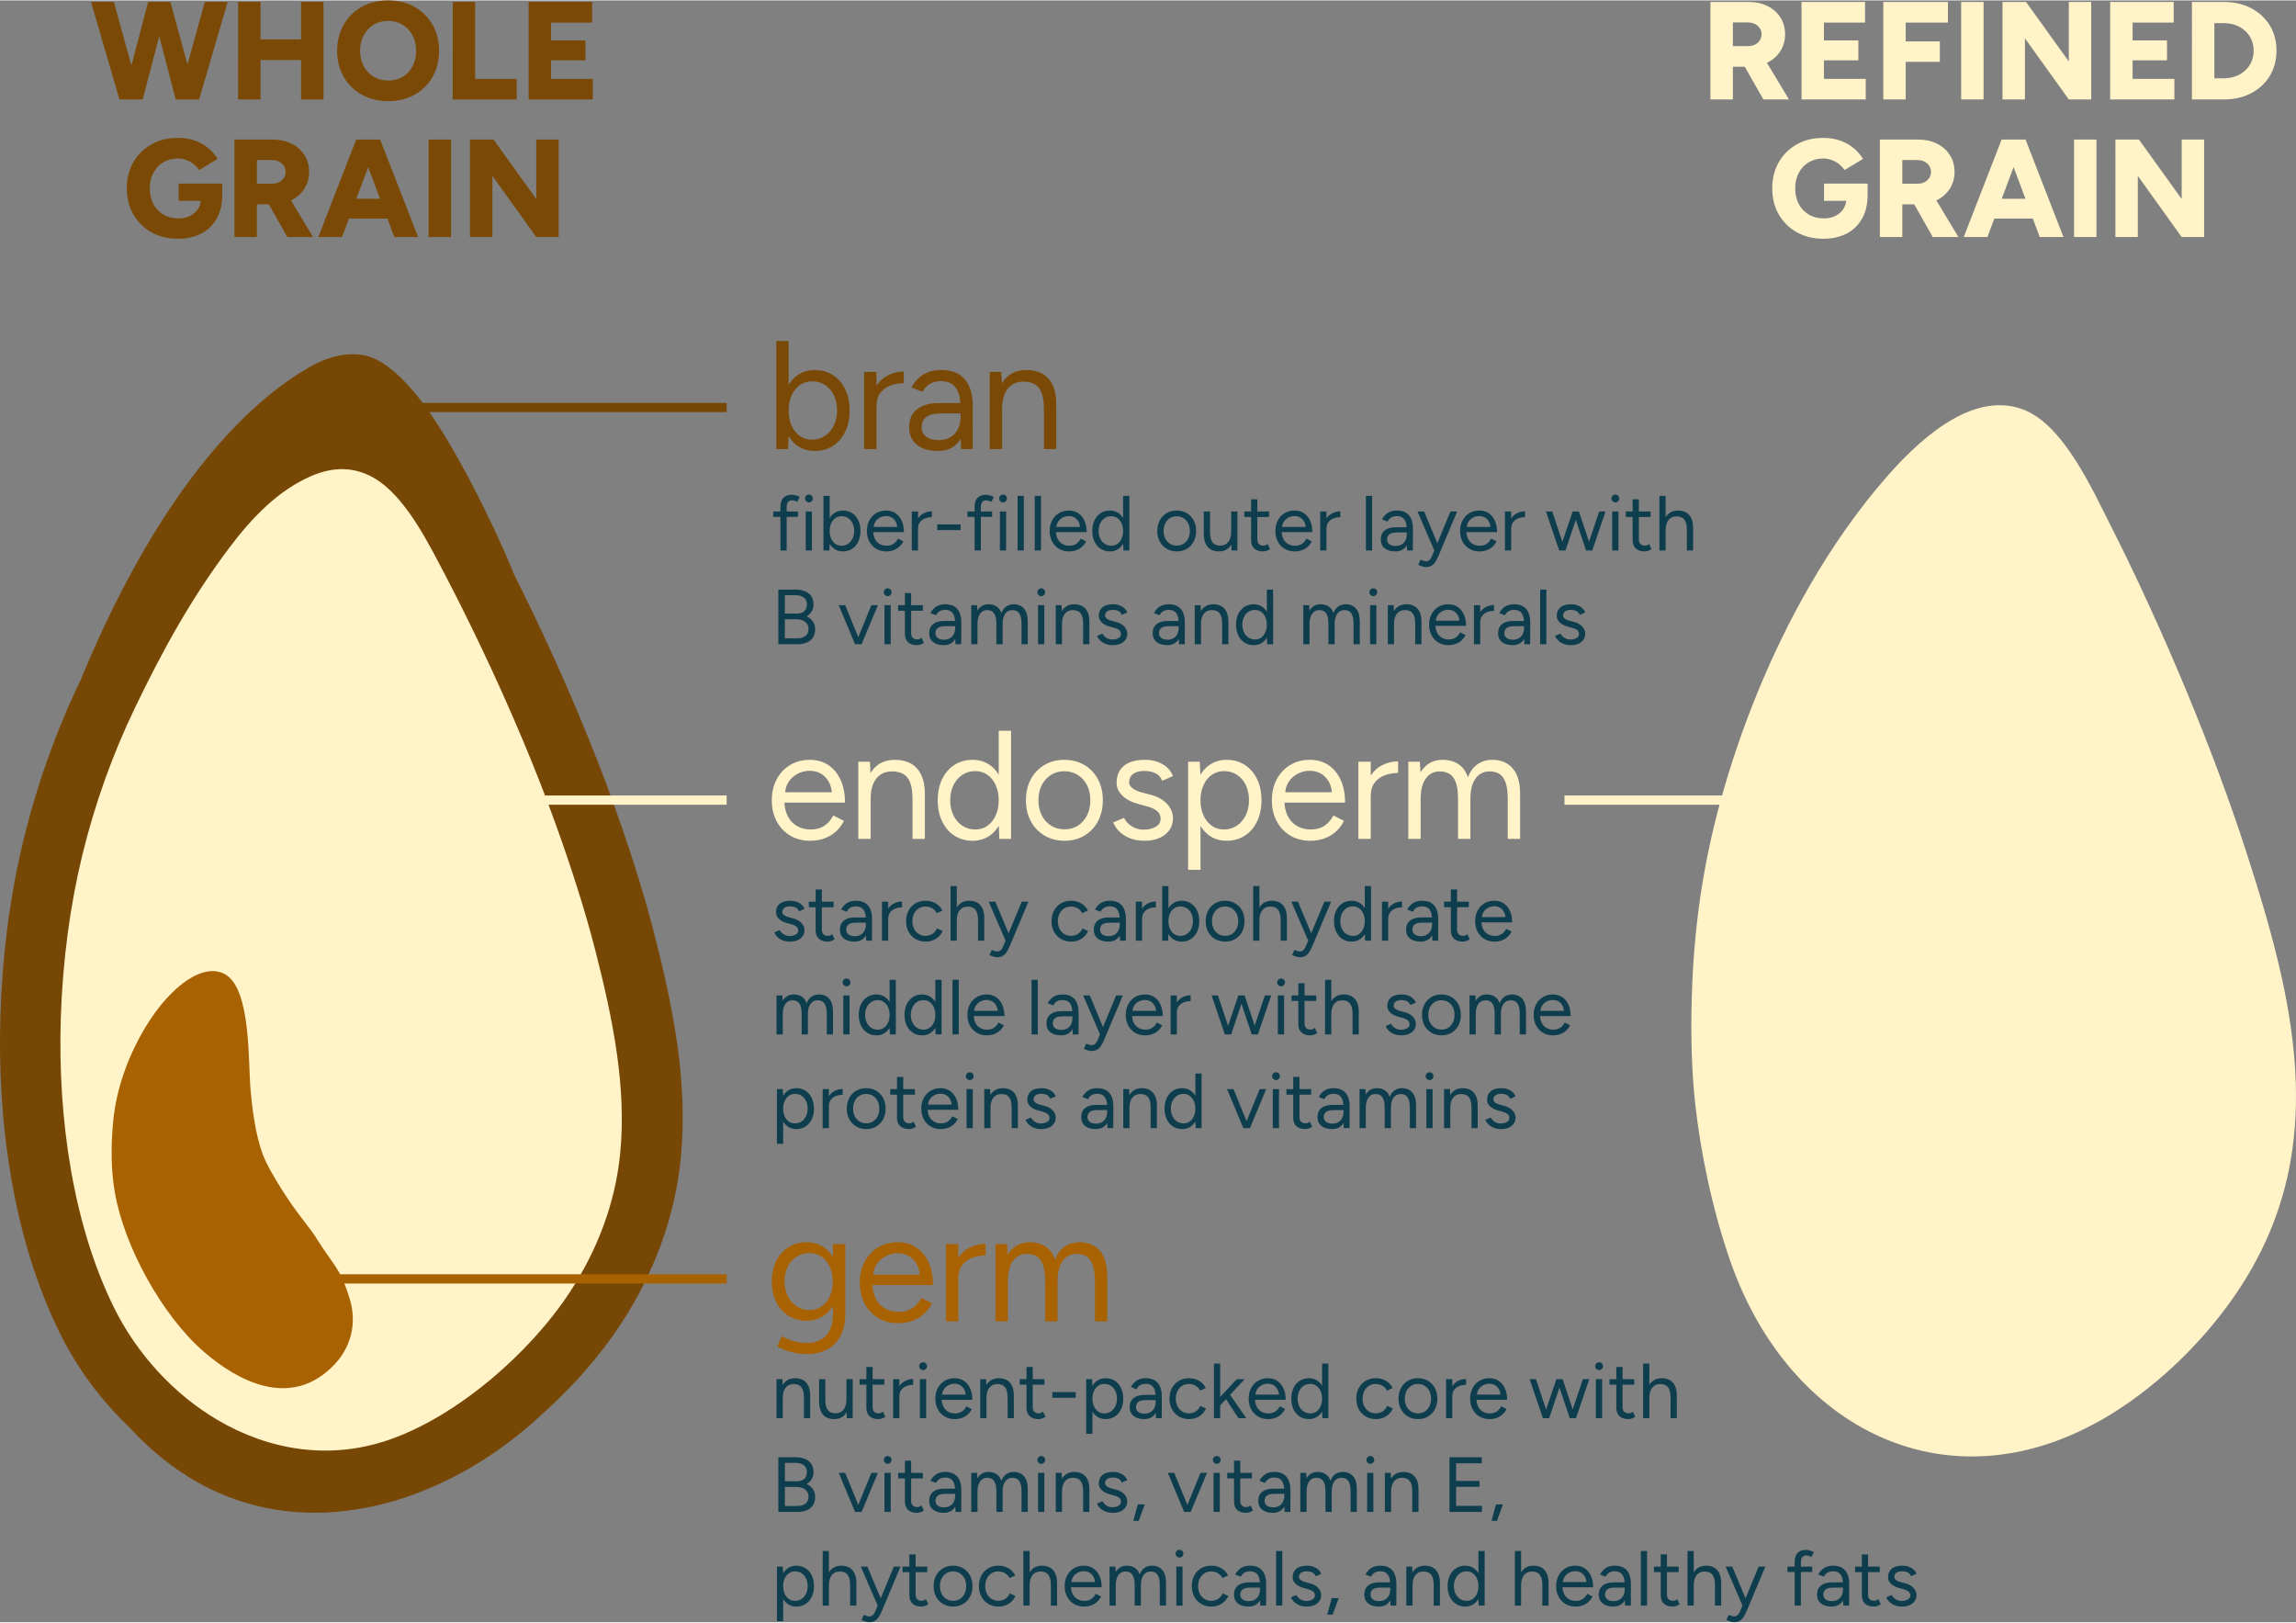 <?xml version="1.0" encoding="UTF-8"?> <svg xmlns="http://www.w3.org/2000/svg" xml:space="preserve" width="1101" height="778" fill-rule="evenodd" clip-rule="evenodd" image-rendering="optimizeQuality" shape-rendering="geometricPrecision" text-rendering="geometricPrecision" viewBox="0 0 548675 387509"><rect x="0" y="0" width="548675" height="387509" fill="#808080" stroke="none"/> <defs> <style> .fil1{fill:#a86202}.fil0{fill:#fff3c7}.fil3,.fil4,.fil6{fill-rule:nonzero}.fil6{fill:#0e3e4e}.fil3{fill:#7a4905}.fil4{fill:#fff3c7} </style> </defs> <g id="Layer_x0020_1"> <path d="M135774 195653c3585 9978 6893 20097 9521 30373 4104 16042 7641 32910 5987 49544-1230 12363-5692 24003-12468 34362-5263 8048-12241 15506-19618 21652-7470 6223-16319 11925-25579 15034-14578 4896-29841 2632-42966-5045-11163-6531-20376-16670-26091-28250-10398-21066-13743-47240-13004-70585 418-13210 2083-26664 5216-39512 3025-12403 7327-24488 12878-35987 6608-13688 13664-26487 22831-38661 5511-7319 12094-14246 20621-17979 5905-2586 11886-2750 17571 402 6697 3713 11798 12072 15326 18626 8014 14886 15366 30274 21902 45866 2788 6652 5433 13371 7873 20160z" class="fil0"></path> <path d="M68869 286479c-1992-2968-4160-6586-5237-8804-2179-4489-3170-10863-3746-17282-608-6781 112-23811-5881-27566-5094-3192-13145 2439-19192 12419-3931 6488-6975 14380-7759 22536-630 6548-460 12026 383 16984 2174 12788 11197 29349 21188 38049 4293 3738 9300 6935 14420 8200 5764 1424 11673 400 16866-5058 3787-3979 5548-9677 3622-15844-2402-7690-3897-7801-7932-14372-1357-2209-3847-4965-6732-9262z" class="fil1"></path> <path fill="#774705" d="M132852 196998c3422 9521 6806 19808 9438 30099 4227 16525 7476 32712 5906 48491-1191 11972-5531 23130-11987 33001-4739 7245-11435 14661-19020 20980-7660 6382-16219 11673-24602 14489-14271 4792-28505 2209-40466-4788-10609-6206-19430-15886-24902-26972-9653-19557-13461-44837-12692-69146 434-13728 2260-27112 5132-38888 2969-12175 7190-24054 12661-35386 6641-13757 13328-25946 22523-38155 5331-7079 11538-13577 19413-17025 5592-2448 10487-2159 14881 277 4827 2676 9330 8504 14125 17410 7587 14094 15218 29960 21775 45600 2836 6767 5472 13492 7815 20013zm-10608-61329c-4619-11173-13858-29709-21062-39289-4361-5798-9418-10733-14292-11610-3626-652-8093-10-13350 3071-5941 3483-11589 8083-16913 13515-10381 10591-18904 23568-25899 36609-4215 7858-8019 16052-11377 24255l-19 38c-5900 12222-10475 25071-13690 38254-3332 13662-5093 27815-5538 41864-799 25283 2902 53164 14182 76018 4086 8278 9679 15897 16388 22320 5809 6322 12236 11327 19296 14821 12050 5965 24964 7026 37419 4643 12762-2443 25043-8504 35420-16613 2581-2017 5069-4164 7455-6420 6846-6188 13126-13278 18138-20941 7787-11906 12869-25308 14280-39500 1800-18090-1825-36073-6287-53517-2720-10635-6128-21081-9840-31409-2507-6976-5222-13877-8088-20714-4779-11401-9959-22642-15518-33689l-705-1706z"></path> <path d="M404270 238668c-225 8434-64 16869 875 25340 1135 10229 3824 24451 8510 37684 7033 19859 20017 34619 35939 41648 16439 7259 36010 6275 55393-5847 11206-7008 20998-16752 28077-26637 7850-10962 12357-22186 14356-33803 2353-13668 1235-27881-1993-42847-2190-10159-5286-20435-8652-30815-4114-12682-8905-25358-13757-37124-6535-15844-13181-30040-18433-40384-4524-8911-11459-24577-21216-28178-10887-4019-22659 4855-32536 16163-6802 7787-12910 16539-18290 25835-9493 16403-16722 34502-21500 51986-4068 14883-6319 29986-6773 46979z" class="fil0"></path> <path d="M42486 23665 48943 366h5459l-6823 23299h-5093zm-13945 0L21751 366h5458l6424 23299h-5092zm732 0L35397 366h4793l-6091 23299h-4826zm12714 0L35930 366h4792l6357 23299h-5092zm29955 0V366h5359v23299h-5359zm-15044 0V333h5359v23332h-5359zm3794-9420V9320h14113v4925H60692zm32119 9819c-2396 0-4515-516-6357-1548-1842-1031-3284-2451-4327-4260-1043-1808-1564-3877-1564-6207 0-2352 521-4433 1564-6241s2480-3229 4310-4260C88268 516 90370 0 92745 0c2374 0 4476 516 6307 1548 1830 1031 3267 2452 4310 4260s1564 3889 1564 6241c0 2330-516 4399-1547 6207-1032 1809-2458 3229-4277 4260-1820 1032-3917 1548-6291 1548zm0-4926c1309 0 2463-299 3462-898 998-600 1775-1437 2329-2513 555-1077 833-2302 833-3678 0-1398-289-2635-866-3711-577-1077-1365-1920-2363-2530s-2152-915-3461-915c-1310 0-2464 305-3462 915-999 610-1786 1453-2363 2530-577 1076-866 2313-866 3711 0 1376 289 2601 866 3678 577 1076 1376 1913 2396 2513 1021 599 2186 898 3495 898zm15377 4527V366h5359v18373h9918v4926h-15277zm18140 0V366h15177v4926h-9819v4260h8221v4760h-8221v4427h9985v4926h-15343zM42520 56943c-2397 0-4510-515-6341-1547s-3267-2452-4310-4260c-1043-1809-1564-3889-1564-6241s521-4432 1564-6241c1043-1808 2479-3228 4310-4260s3944-1548 6341-1548c1486 0 2834 217 4044 649 1209 433 2268 1026 3178 1781 910 754 1664 1620 2263 2596l-4426 2663c-333-533-771-1010-1315-1431-544-422-1137-749-1781-982-643-233-1298-350-1963-350-1310 0-2469 300-3479 899-1009 599-1802 1437-2379 2513s-866 2313-866 3711 278 2635 832 3711c555 1076 1354 1925 2397 2546 1043 622 2252 932 3628 932 1043 0 1963-200 2762-599s1432-954 1898-1664c465-710 698-1542 698-2496l5093-866c0 2263-455 4177-1365 5742-910 1564-2152 2745-3728 3544-1575 799-3406 1198-5491 1198zm166-9053v-4127h10418v3162l-2996 965h-7422zm13347 8654V33246h9153c1686 0 3184 327 4493 981 1309 655 2335 1565 3079 2730 743 1165 1115 2501 1115 4010s-377 2852-1132 4028c-754 1176-1792 2091-3112 2746-1320 654-2835 981-4543 981h-3695v7822h-5358zm12648 0-5259-9253 4027-2962 7356 12215h-6124zm-7290-12747h3628c622 0 1176-123 1664-367 489-244 871-582 1149-1015 277-432 416-915 416-1448 0-821-305-1497-915-2030-611-532-1415-799-2414-799h-3528v5659zm32851 12747-8720-23298h5325l9054 23298h-5659zm-18173 0 9053-23298h5326l-8720 23298h-5659zm4261-4427v-4726h15343v4726H80330zm22100 4427V33246h5359v23298h-5359zm9885 0V33246h5625l10218 14212V33246h5359v23298h-5359l-10484-14611v14611h-5359z" class="fil3"></path> <path d="M408745 23665V366h9153c1687 0 3185 327 4494 982s2335 1564 3078 2729c744 1165 1115 2502 1115 4011s-377 2851-1131 4027c-755 1176-1792 2092-3112 2746-1321 655-2835 982-4543 982h-3695v7822h-5359zm12648 0-5259-9253 4028-2962 7355 12215h-6124zm-7289-12748h3628c621 0 1176-122 1664-366s871-583 1149-1015c277-433 415-916 415-1448 0-821-305-1498-915-2030-610-533-1414-799-2413-799h-3528v5658zm16409 12748V366h15177v4926h-9818v4260h8221v4760h-8221v4427h9985v4926h-15344zm19538 0V366h15443v4926h-10085v4493h8155v4893h-8155v8987h-5358zm18605 0V366h5359v23299h-5359zm9885 0V366h5625l10218 14212V366h5359v23299h-5359L483900 9053v14612h-5359zm25728 0V366h15178v4926h-9819v4260h8221v4760h-8221v4427h9985v4926h-15344zm19538 0V366h7622c2463 0 4643 499 6540 1498 1897 998 3378 2369 4443 4111 1066 1741 1598 3755 1598 6041 0 2263-532 4271-1598 6024-1065 1753-2546 3128-4443 4127-1897 998-4077 1498-6540 1498h-7622zm5358-5059h2264c1020 0 1964-161 2829-483s1620-777 2263-1365c644-588 1143-1287 1498-2097 355-809 532-1691 532-2645 0-955-177-1837-532-2647s-854-1508-1498-2097c-643-587-1398-1042-2263-1364s-1809-483-2829-483h-2264v13181zm-93443 38337c-2397 0-4510-515-6341-1547-1830-1032-3267-2452-4310-4260-1043-1809-1564-3889-1564-6241s521-4432 1564-6241c1043-1808 2480-3228 4310-4260 1831-1032 3944-1548 6341-1548 1486 0 2834 217 4044 649 1209 433 2269 1026 3178 1781 910 754 1665 1620 2264 2596l-4427 2663c-333-533-771-1010-1315-1431-544-422-1137-749-1780-982-644-233-1299-350-1964-350-1309 0-2469 300-3478 899-1010 599-1803 1437-2380 2513s-866 2313-866 3711 278 2635 833 3711c554 1076 1353 1925 2396 2546 1043 622 2252 932 3628 932 1043 0 1964-200 2762-599 799-399 1432-954 1898-1664s699-1542 699-2496l5092-866c0 2263-455 4177-1365 5742-909 1564-2152 2745-3727 3544-1576 799-3406 1198-5492 1198zm166-9053v-4127h10418v3162l-2996 965h-7422zm13347 8654V33246h9153c1686 0 3184 327 4493 981 1309 655 2336 1565 3079 2730s1115 2501 1115 4010-377 2852-1132 4028c-754 1176-1791 2091-3112 2746-1320 654-2834 981-4543 981h-3695v7822h-5358zm12648 0-5259-9253 4027-2962 7356 12215h-6124zm-7290-12747h3628c622 0 1176-123 1665-367 488-244 870-582 1148-1015 277-432 416-915 416-1448 0-821-305-1497-915-2030-611-532-1415-799-2413-799h-3529v5659zm32851 12747-8720-23298h5326l9053 23298h-5659zm-18172 0 9053-23298h5325l-8720 23298h-5658zm4260-4427v-4726h15344v4726h-15344zm22100 4427V33246h5359v23298h-5359zm9886 0V33246h5624l10218 14212V33246h5359v23298h-5359l-10484-14611v14611h-5358z" class="fil4"></path> <path d="M185506 107209V81375h2952v22402l-147 3432h-2805zm9189 443c-1550 0-2909-406-4078-1218s-2073-1950-2712-3413c-640-1464-960-3144-960-5038 0-1919 320-3605 960-5056 639-1452 1543-2584 2712-3396s2528-1218 4078-1218c1649 0 3100 406 4355 1218s2233 1944 2934 3396c701 1451 1052 3137 1052 5056 0 1894-351 3574-1052 5038-701 1463-1679 2601-2934 3413s-2706 1218-4355 1218zm-664-2694c1156 0 2183-295 3082-886 898-590 1611-1414 2140-2472s794-2264 794-3617-253-2559-757-3617-1212-1882-2122-2473c-910-590-1944-885-3100-885-1083 0-2048 295-2897 885-849 591-1513 1415-1993 2473s-720 2264-720 3617 240 2559 720 3617 1138 1882 1974 2472c837 591 1796 886 2879 886zm14087-7750c0-1993 382-3611 1144-4853 763-1243 1741-2165 2934-2768 1194-603 2455-905 3783-905v2768c-1082 0-2122 179-3118 536-997 356-1815 941-2454 1753-640 812-960 1919-960 3321l-1329 148zm-1623 10001V88756h2952v18453h-2952zm23203 0-148-3026v-6717c0-1452-160-2651-480-3598s-824-1667-1513-2159-1587-738-2694-738c-1009 0-1876 203-2602 609s-1322 1051-1790 1937l-2657-1033c468-861 1033-1606 1698-2233 664-627 1439-1107 2325-1439 885-332 1894-499 3026-499 1722 0 3143 339 4263 1015 1119 677 1962 1673 2528 2990 566 1316 836 2946 812 4890l-37 10001h-2731zm-5536 443c-2165 0-3857-498-5075-1495-1218-996-1827-2380-1827-4151 0-1870 622-3303 1864-4300 1243-996 2983-1495 5222-1495h5278v2473h-4613c-1723 0-2947 283-3673 849-725 566-1088 1378-1088 2436 0 959 356 1716 1070 2269 714 554 1710 831 2989 831 1058 0 1981-228 2768-683 788-455 1397-1107 1827-1956 431-849 646-1852 646-3008h1255c0 2510-566 4509-1698 5997-1132 1489-2780 2233-4945 2233zm12353-443V88756h2768l184 3396v15057h-2952zm12954 0v-9448h2952v9448h-2952zm0-9448c0-1820-209-3210-628-4170-418-960-996-1618-1734-1974-738-357-1575-536-2510-536-1624 0-2885 573-3783 1716-898 1145-1347 2762-1347 4854h-1439c0-1944 283-3617 849-5020 565-1402 1390-2472 2472-3210 1083-739 2387-1108 3912-1108 1452 0 2713 290 3783 868 1071 578 1907 1494 2510 2749s892 2904 867 4946v885h-2952z" class="fil3"></path> <path d="M193588 200793c-1796 0-3383-412-4761-1237-1378-824-2454-1962-3229-3413-775-1452-1163-3125-1163-5020 0-1894 388-3567 1163-5019 775-1451 1845-2589 3211-3413 1365-825 2934-1237 4705-1237 1723 0 3211 424 4466 1273s2227 2036 2915 3562c689 1525 1034 3321 1034 5388h-15242l738-627c0 1476 264 2743 793 3801s1274 1864 2233 2417c960 554 2055 831 3285 831 1304 0 2405-308 3303-923s1593-1427 2085-2436l2547 1292c-468 960-1089 1796-1864 2510-775 713-1686 1267-2731 1660-1046 394-2209 591-3488 591zm-5979-10998-775-591h12733l-775 628c0-1181-234-2202-701-3063-468-862-1095-1526-1883-1993-787-468-1697-702-2731-702-1008 0-1962 234-2860 702-898 467-1624 1125-2177 1974-554 849-831 1864-831 3045zm17500 10555v-18453h2768l185 3395v15058h-2953zm12954 0v-9448h2953v9448h-2953zm0-9448c0-1821-209-3211-627-4170-418-960-996-1618-1735-1975-738-356-1574-535-2509-535-1624 0-2885 572-3783 1716s-1347 2762-1347 4853h-1439c0-1943 283-3616 848-5019 566-1402 1390-2472 2473-3211 1083-738 2387-1107 3912-1107 1452 0 2713 289 3783 867 1070 579 1907 1495 2510 2750 602 1255 891 2903 867 4945v886h-2953zm20748 9448-147-3432v-22402h2952v25834h-2805zm-6385 443c-1648 0-3100-406-4354-1218-1255-812-2233-1950-2934-3414-702-1464-1052-3143-1052-5038 0-1919 350-3604 1052-5056 701-1451 1679-2583 2934-3395 1254-812 2706-1218 4354-1218 1550 0 2910 406 4079 1218 1168 812 2072 1944 2712 3395 640 1452 960 3137 960 5056 0 1895-320 3574-960 5038s-1544 2602-2712 3414c-1169 812-2529 1218-4079 1218zm665-2694c1082 0 2042-296 2878-886 837-591 1495-1415 1975-2473s720-2263 720-3617c0-1353-240-2558-720-3616s-1138-1883-1975-2473c-836-591-1808-886-2915-886-1157 0-2184 295-3082 886-898 590-1605 1415-2122 2473s-775 2263-775 3616c0 1354 258 2559 775 3617s1230 1882 2141 2473c910 590 1943 886 3100 886zm21301 2694c-1796 0-3389-412-4779-1237-1390-824-2479-1962-3266-3413-788-1452-1181-3125-1181-5020 0-1894 387-3567 1162-5019 775-1451 1858-2589 3248-3413 1390-825 2971-1237 4742-1237 1821 0 3427 412 4817 1237 1390 824 2472 1962 3247 3413 775 1452 1163 3125 1163 5019 0 1895-388 3568-1163 5020-775 1451-1851 2589-3229 3413-1378 825-2965 1237-4761 1237zm0-2731c1230 0 2301-295 3211-886 910-590 1630-1402 2159-2436 529-1033 793-2239 793-3617 0-1377-264-2583-793-3616-529-1034-1261-1846-2196-2436-935-591-2017-886-3248-886-1205 0-2269 295-3192 886-923 590-1648 1402-2177 2436-529 1033-794 2239-794 3616 0 1354 265 2553 794 3599s1267 1864 2214 2454c947 591 2024 886 3229 886zm19161 2731c-1353 0-2534-203-3543-609s-1851-941-2528-1605c-677-665-1163-1391-1458-2178l2584-1070c418 836 1045 1513 1882 2030 836 516 1759 775 2768 775 1156 0 2128-228 2915-683 788-455 1181-1101 1181-1938 0-762-289-1378-867-1845s-1433-849-2565-1144l-1771-480c-1673-443-2977-1113-3912-2011s-1403-1913-1403-3045c0-1747 572-3106 1716-4078s2848-1458 5112-1458c1082 0 2066 160 2952 480s1649 769 2288 1347c640 578 1108 1261 1403 2048l-2584 1144c-319-836-848-1439-1586-1808-739-369-1637-554-2695-554-1131 0-2017 240-2657 720s-959 1150-959 2011c0 493 264 954 793 1384 529 431 1310 782 2344 1052l1845 480c1205 295 2214 732 3026 1310s1427 1236 1845 1975c419 738 628 1525 628 2362 0 1107-295 2066-886 2878-590 812-1390 1433-2399 1864s-2165 646-3469 646zm10377 6938v-25834h2768l185 3395v22439h-2953zm9190-6938c-1550 0-2910-406-4078-1218-1169-812-2073-1950-2713-3414-639-1464-959-3143-959-5038 0-1919 320-3604 959-5056 640-1451 1544-2583 2713-3395 1168-812 2528-1218 4078-1218 1648 0 3100 406 4355 1218s2233 1944 2934 3395c701 1452 1052 3137 1052 5056 0 1895-351 3574-1052 5038s-1679 2602-2934 3414-2707 1218-4355 1218zm-664-2694c1156 0 2183-296 3081-886 898-591 1612-1415 2141-2473s793-2263 793-3617c0-1353-252-2558-756-3616-505-1058-1212-1883-2122-2473-911-591-1944-886-3101-886-1082 0-2048 295-2897 886-848 590-1513 1415-1992 2473-480 1058-720 2263-720 3616 0 1354 240 2559 720 3617 479 1058 1137 1882 1974 2473 836 590 1796 886 2879 886zm20637 2694c-1796 0-3383-412-4761-1237-1378-824-2454-1962-3229-3413-776-1452-1163-3125-1163-5020 0-1894 387-3567 1163-5019 775-1451 1845-2589 3210-3413 1366-825 2934-1237 4706-1237 1722 0 3211 424 4465 1273 1255 849 2227 2036 2916 3562 689 1525 1033 3321 1033 5388h-15242l738-627c0 1476 265 2743 794 3801s1273 1864 2233 2417c959 554 2054 831 3284 831 1304 0 2405-308 3303-923s1593-1427 2086-2436l2546 1292c-467 960-1089 1796-1864 2510-775 713-1685 1267-2731 1660-1045 394-2208 591-3487 591zm-5979-10998-775-591h12732l-774 628c0-1181-234-2202-702-3063-467-862-1095-1526-1882-1993-787-468-1698-702-2731-702-1009 0-1962 234-2860 702-898 467-1624 1125-2178 1974-553 849-830 1864-830 3045zm19124 554c0-1993 381-3611 1144-4854 763-1242 1741-2165 2934-2768 1193-602 2454-904 3783-904v2768c-1083 0-2122 179-3119 535-996 357-1814 941-2454 1753s-959 1920-959 3322l-1329 148zm-1624 10001v-18453h2953v18453h-2953zm11927 0v-18453h2768l148 2583c566-984 1292-1734 2177-2251 886-517 1919-775 3100-775 1477 0 2738 345 3783 1034 1046 688 1802 1734 2270 3136 517-1353 1273-2386 2270-3100 996-713 2183-1070 3561-1070 2067 0 3697 689 4890 2067s1778 3469 1753 6274v10555h-2952v-9448c0-1821-191-3211-572-4170-382-960-892-1618-1532-1975-640-356-1378-535-2214-535-1452 0-2584 572-3396 1716s-1217 2762-1217 4853v9559h-2953v-9448c0-1821-191-3211-572-4170-381-960-898-1618-1550-1975-652-356-1396-535-2233-535-1427 0-2546 572-3358 1716s-1218 2762-1218 4853v9559h-2953z" class="fil4"></path> <path fill="#a86202" fill-rule="nonzero" d="M192887 323449c-1181 0-2258-116-3229-350-972-234-1796-492-2473-775s-1163-523-1458-720l1107-2399c320 172 775 388 1366 646 590 258 1285 480 2085 664 800 185 1655 277 2565 277 1181 0 2245-240 3192-720 948-479 1686-1230 2215-2251s793-2331 793-3930v-16719h2953v16682c0 2116-394 3887-1181 5314-788 1427-1870 2498-3248 3211-1378 714-2940 1070-4687 1070zm-111-7971c-1648 0-3100-394-4355-1181-1255-788-2233-1889-2934-3303-701-1415-1052-3033-1052-4853 0-1870 351-3513 1052-4928 701-1414 1679-2515 2934-3303 1255-787 2707-1181 4355-1181 1550 0 2903 394 4060 1181 1156 788 2060 1889 2712 3303 652 1415 978 3058 978 4928 0 1845-326 3469-978 4871-652 1403-1556 2497-2712 3285-1157 787-2510 1181-4060 1181zm701-2547c1083 0 2043-295 2879-886 837-590 1489-1396 1956-2417s701-2208 701-3561c0-1304-240-2467-719-3488-480-1021-1132-1821-1956-2399-825-578-1790-867-2897-867-1157 0-2184 289-3082 867s-1599 1378-2104 2399c-504 1021-756 2184-756 3488 0 1353 258 2540 775 3561 516 1021 1224 1827 2122 2417 898 591 1925 886 3081 886zm21137 3137c-1796 0-3383-412-4761-1236s-2454-1962-3229-3414c-775-1451-1163-3125-1163-5019 0-1895 388-3568 1163-5019 775-1452 1845-2590 3210-3414 1366-824 2934-1237 4706-1237 1722 0 3211 425 4466 1274 1254 849 2226 2036 2915 3561 689 1526 1034 3322 1034 5389h-15243l738-628c0 1476 265 2743 794 3801s1273 1864 2233 2418c959 553 2054 830 3284 830 1304 0 2405-307 3303-923 899-615 1594-1427 2086-2435l2546 1291c-467 960-1088 1796-1864 2510-775 714-1685 1267-2731 1661-1045 393-2208 590-3487 590zm-5979-10998-775-590h12733l-775 627c0-1181-234-2202-702-3063-467-861-1094-1525-1882-1993-787-467-1698-701-2731-701-1009 0-1962 234-2860 701-898 468-1624 1126-2178 1974-553 849-830 1864-830 3045zm19033 554c0-1993 381-3611 1144-4853 763-1243 1741-2165 2934-2768s2454-905 3783-905v2768c-1083 0-2122 179-3119 536-996 356-1814 941-2454 1753s-959 1919-959 3321l-1329 148zm-1624 10001v-18453h2953v18453h-2953zm11836 0v-18453h2768l148 2584c566-984 1291-1735 2177-2251 886-517 1919-776 3100-776 1477 0 2738 345 3783 1034 1046 689 1802 1734 2270 3137 517-1353 1273-2387 2270-3100 996-714 2183-1071 3561-1071 2067 0 3697 689 4890 2067s1778 3469 1753 6274v10555h-2952v-9448c0-1820-191-3210-572-4170-382-960-892-1618-1532-1974-640-357-1378-536-2214-536-1452 0-2584 573-3396 1716-812 1145-1218 2762-1218 4854v9558h-2952v-9448c0-1820-191-3210-572-4170s-898-1618-1550-1974c-652-357-1396-536-2233-536-1427 0-2546 573-3358 1716-812 1145-1218 2762-1218 4854v9558h-2953z"></path> <path id="_2533133650640" d="M186501 131434v-10388c0-970 227-1700 681-2191s1147-737 2079-737c249 0 529 44 840 131 310 87 640 211 988 373l-560 1175c-285-112-528-199-727-261-199-63-367-94-503-94-435 0-762 140-979 420-218 280-327 712-327 1296v10276h-1492zm-1715-8038v-1287h5911v1287h-5911zm7758 8038v-9325h1492v9325h-1492zm764-11488c-248 0-466-93-653-280-186-186-279-404-279-653 0-261 93-482 279-662 187-180 405-270 653-270 261 0 482 90 662 270s271 401 271 662c0 249-91 467-271 653-180 187-401 280-662 280zm3469 11488v-13055h1492v11320l-75 1735h-1417zm4644 223c-784 0-1471-205-2061-615-591-410-1048-985-1371-1725s-485-1588-485-2546c0-970 162-1821 485-2555 323-733 780-1305 1371-1715 590-411 1277-616 2061-616 833 0 1566 205 2200 616 634 410 1128 982 1483 1715 354 734 531 1585 531 2555 0 958-177 1806-531 2546-355 740-849 1315-1483 1725s-1367 615-2200 615zm-336-1361c584 0 1103-149 1557-448 454-298 814-715 1082-1249 267-535 401-1144 401-1828s-128-1293-383-1827c-254-535-612-951-1072-1250-460-298-982-447-1566-447-547 0-1035 149-1464 447-429 299-765 715-1007 1250-243 534-364 1143-364 1827s121 1293 364 1828c242 534 575 951 997 1249 423 299 908 448 1455 448zm10704 1361c-907 0-1709-208-2405-624-696-417-1240-992-1632-1725-392-734-588-1579-588-2537 0-957 196-1802 588-2536 392-733 932-1309 1622-1725s1483-625 2378-625c870 0 1623 215 2257 644s1125 1029 1473 1799c348 771 522 1679 522 2723h-7702l373-317c0 746 134 1386 401 1921 267 534 643 942 1128 1221 485 280 1038 420 1660 420 659 0 1215-155 1669-466s805-721 1054-1231l1287 653c-237 485-551 907-942 1268-392 360-852 640-1380 839-529 199-1116 298-1763 298zm-3021-5557-391-299h6434l-392 318c0-597-118-1113-354-1548-237-436-554-771-951-1007-398-237-858-355-1380-355-510 0-992 118-1446 355-454 236-820 568-1100 997s-420 942-420 1539zm9940 280c0-1007 193-1825 578-2453 386-627 880-1094 1483-1398 603-305 1240-457 1911-457v1399c-547 0-1072 90-1575 270-504 180-917 475-1240 886-324 410-485 969-485 1678l-672 75zm-820 5054v-9325h1492v9325h-1492zm6079-4868v-1361h5595v1361h-5595zm8933 4868v-10388c0-970 227-1700 681-2191s1147-737 2079-737c249 0 529 44 839 131 311 87 641 211 989 373l-560 1175c-285-112-528-199-727-261-199-63-367-94-503-94-435 0-762 140-980 420-217 280-326 712-326 1296v10276h-1492zm-1715-8038v-1287h5911v1287h-5911zm7757 8038v-9325h1492v9325h-1492zm765-11488c-249 0-466-93-653-280-186-186-279-404-279-653 0-261 93-482 279-662 187-180 404-270 653-270 261 0 482 90 662 270s270 401 270 662c0 249-90 467-270 653-180 187-401 280-662 280zm3469 11488v-13055h1492v13055h-1492zm4103 0v-13055h1491v13055h-1491zm8187 223c-908 0-1710-208-2406-624-696-417-1240-992-1632-1725-392-734-588-1579-588-2537 0-957 196-1802 588-2536 392-733 932-1309 1622-1725s1483-625 2378-625c870 0 1623 215 2257 644s1125 1029 1473 1799c348 771 522 1679 522 2723h-7702l373-317c0 746 134 1386 401 1921 267 534 643 942 1128 1221 485 280 1038 420 1660 420 659 0 1215-155 1669-466s805-721 1054-1231l1287 653c-237 485-550 907-942 1268-392 360-852 640-1380 839-529 199-1116 298-1762 298zm-3022-5557-391-299h6434l-392 318c0-597-118-1113-354-1548-237-436-554-771-951-1007-398-237-858-355-1380-355-510 0-992 118-1446 355-453 236-820 568-1100 997s-420 942-420 1539zm16020 5334-75-1735v-11320h1492v13055h-1417zm-3226 223c-833 0-1567-205-2201-615s-1128-985-1483-1725c-354-740-531-1588-531-2546 0-970 177-1821 531-2555 355-733 849-1305 1483-1715 634-411 1368-616 2201-616 783 0 1470 205 2060 616 591 410 1048 982 1371 1715 323 734 485 1585 485 2555 0 958-162 1806-485 2546s-780 1315-1371 1725c-590 410-1277 615-2060 615zm335-1361c547 0 1032-149 1455-448 423-298 755-715 998-1249 242-535 363-1144 363-1828s-121-1293-363-1827c-243-535-575-951-998-1250-423-298-914-447-1473-447-585 0-1104 149-1557 447-454 299-812 715-1073 1250-261 534-391 1143-391 1827s130 1293 391 1828c261 534 622 951 1082 1249 460 299 982 448 1566 448zm15647 1361c-908 0-1713-208-2415-624-703-417-1253-992-1651-1725-397-734-596-1579-596-2537 0-957 195-1802 587-2536 392-733 939-1309 1641-1725 703-416 1501-625 2397-625 920 0 1731 209 2433 625 703 416 1250 992 1641 1725 392 734 588 1579 588 2536 0 958-196 1803-588 2537-391 733-935 1308-1631 1725-697 416-1499 624-2406 624zm0-1380c622 0 1162-149 1622-447 460-299 824-709 1091-1231 268-522 401-1132 401-1828s-133-1305-401-1827c-267-523-637-933-1109-1231-473-299-1020-448-1641-448-610 0-1147 149-1614 448-466 298-833 708-1100 1231-267 522-401 1131-401 1827 0 684 134 1290 401 1819 267 528 640 941 1119 1240 479 298 1023 447 1632 447zm13092 1157-94-1716v-7609h1492v9325h-1398zm-6640-4551v-4774h1492v4774h-1492zm1492 0c0 920 106 1623 317 2108 212 484 507 817 886 997 379 181 805 271 1278 271 808 0 1439-292 1893-877 453-584 680-1398 680-2443h728c0 982-143 1828-429 2536-286 709-700 1250-1241 1623-540 373-1202 559-1986 559-721 0-1355-146-1902-438s-970-758-1268-1399c-298-640-448-1470-448-2489v-448h1492zm12663 4774c-907 0-1610-236-2107-708-497-473-746-1138-746-1996v-9753h1492v9604c0 473 127 836 382 1091s612 382 1072 382c150 0 296-21 439-65 143-43 332-152 568-326l578 1212c-323 211-615 357-876 438s-528 121-802 121zm-4476-8224v-1324h5912v1324h-5912zm12048 8224c-908 0-1710-208-2406-624-696-417-1240-992-1632-1725-392-734-587-1579-587-2537 0-957 195-1802 587-2536 392-733 933-1309 1623-1725s1482-625 2377-625c871 0 1623 215 2257 644s1125 1029 1473 1799c348 771 522 1679 522 2723h-7702l373-317c0 746 134 1386 401 1921 268 534 644 942 1128 1221 485 280 1039 420 1660 420 659 0 1216-155 1669-466 454-311 805-721 1054-1231l1287 653c-236 485-550 907-942 1268-391 360-852 640-1380 839s-1116 298-1762 298zm-3021-5557-392-299h6434l-392 318c0-597-118-1113-354-1548-236-436-553-771-951-1007-398-237-858-355-1380-355-510 0-992 118-1446 355-453 236-820 568-1100 997s-419 942-419 1539zm9939 280c0-1007 193-1825 579-2453 385-627 879-1094 1482-1398 603-305 1240-457 1912-457v1399c-547 0-1073 90-1576 270-504 180-917 475-1240 886-323 410-485 969-485 1678l-672 75zm-820 5054v-9325h1492v9325h-1492zm10910 0v-13055h1492v13055h-1492zm9846 0-74-1530v-3394c0-733-81-1339-243-1818-161-479-416-842-764-1091s-802-373-1362-373c-509 0-948 103-1314 308-367 205-669 531-905 979l-1343-522c237-435 523-812 858-1129 336-317 728-559 1175-727 448-168 958-252 1529-252 871 0 1589 171 2154 513 566 342 992 845 1278 1511 286 665 423 1488 410 2471l-19 5054h-1380zm-2797 223c-1094 0-1949-251-2564-755-616-504-923-1203-923-2098 0-945 314-1669 942-2173 627-503 1507-755 2638-755h2667v1250h-2331c-870 0-1489 143-1856 429-366 285-550 696-550 1230 0 485 180 868 541 1147 361 280 864 420 1511 420 534 0 1001-115 1398-345 398-230 706-559 923-989 218-428 327-935 327-1519h634c0 1268-286 2278-858 3030s-1405 1128-2499 1128zm7255 3730c-237 0-510-46-821-140-311-93-640-214-988-363l559-1250c286 125 538 218 755 280 218 62 389 93 513 93 336 0 613-90 830-270 218-181 401-438 550-774l1063-2536 3450-8318h1604l-4476 10630c-236 547-481 1020-736 1417-255 398-563 703-923 914-361 211-821 317-1380 317zm2051-3953-4028-9325h1585l3469 8299 447 1026h-1473zm10779 223c-908 0-1709-208-2406-624-696-417-1240-992-1632-1725-391-734-587-1579-587-2537 0-957 196-1802 587-2536 392-733 933-1309 1623-1725s1483-625 2378-625c870 0 1622 215 2256 644s1126 1029 1474 1799c348 771 522 1679 522 2723h-7702l373-317c0 746 133 1386 401 1921 267 534 643 942 1128 1221 485 280 1038 420 1660 420 659 0 1215-155 1669-466s805-721 1053-1231l1287 653c-236 485-550 907-941 1268-392 360-852 640-1380 839-529 199-1116 298-1763 298zm-3021-5557-392-299h6434l-391 318c0-597-119-1113-355-1548-236-436-553-771-951-1007-398-237-858-355-1380-355-510 0-991 118-1445 355-454 236-821 568-1100 997-280 429-420 942-420 1539zm9940 280c0-1007 193-1825 578-2453 385-627 880-1094 1483-1398 603-305 1240-457 1911-457v1399c-547 0-1072 90-1576 270-503 180-917 475-1240 886-323 410-485 969-485 1678l-671 75zm-821 5054v-9325h1492v9325h-1492zm19377 0 3151-9325h1511l-3170 9325h-1492zm-6341 0 3152-9325h1399l-3115 9325h-1436zm-74 0-3171-9325h1511l3114 9325h-1454zm6415 0-3114-9325h1417l3114 9325h-1417zm6247 0v-9325h1492v9325h-1492zm765-11488c-249 0-466-93-653-280-186-186-280-404-280-653 0-261 94-482 280-662 187-180 404-270 653-270 261 0 482 90 662 270s270 401 270 662c0 249-90 467-270 653-180 187-401 280-662 280zm6975 11711c-908 0-1610-236-2108-708-497-473-746-1138-746-1996v-9753h1492v9604c0 473 128 836 383 1091s612 382 1072 382c149 0 295-21 438-65 143-43 333-152 569-326l578 1212c-323 211-615 357-876 438-262 81-529 121-802 121zm-4476-8224v-1324h5912v1324h-5912zm8019 8001v-13055h1492v13055h-1492zm6564 0v-4775h1492v4775h-1492zm0-4775c0-920-108-1622-326-2107s-513-817-886-998c-373-180-795-270-1268-270-821 0-1458 289-1911 867-454 578-681 1396-681 2453h-727c0-983 146-1828 438-2537 292-708 712-1249 1259-1622s1206-560 1976-560c722 0 1356 146 1903 439 547 292 973 755 1277 1389 305 634 451 1467 438 2499v447h-1492zm-217112 27172v-13054h4121c895 0 1660 137 2294 410 634 274 1125 674 1473 1203 348 528 523 1172 523 1930 0 634-143 1190-429 1669s-690 867-1213 1166c647 310 1147 727 1502 1249 354 522 531 1144 531 1865 0 759-168 1402-503 1930-336 529-811 933-1427 1212-615 280-1352 420-2210 420h-4662zm1566-1417h3022c820 0 1463-196 1930-588 466-391 699-929 699-1613 0-733-267-1308-802-1725-535-416-1280-625-2238-625h-2611v4551zm0-5912h2947c721 0 1287-193 1697-578s615-920 615-1604c0-709-239-1253-718-1632-478-379-1153-569-2023-569h-2518v4383zm16859 7329 3805-9325h1566l-3897 9325h-1474zm-93 0-3898-9325h1548l3805 9325h-1455zm7031 0v-9325h1492v9325h-1492zm764-11488c-248 0-466-93-652-280-187-186-280-404-280-652 0-261 93-482 280-662 186-181 404-271 652-271 261 0 482 90 662 271 181 180 271 401 271 662 0 248-90 466-271 652-180 187-401 280-662 280zm6975 11712c-907 0-1610-236-2107-709-497-472-746-1137-746-1995v-9754h1492v9604c0 473 127 837 382 1092 255 254 612 382 1072 382 150 0 296-22 439-65 143-44 332-153 568-327l579 1212c-324 212-616 358-877 439-261 80-528 121-802 121zm-4476-8224v-1325h5912v1325h-5912zm13708 8000-75-1529v-3394c0-734-81-1340-242-1819-162-478-417-842-765-1091-348-248-802-372-1361-372-510 0-949 102-1315 307-367 205-668 532-905 979l-1342-522c236-435 522-811 857-1128 336-317 728-560 1175-728 448-167 958-251 1530-251 870 0 1588 171 2153 513 566 342 992 845 1278 1510s423 1489 410 2471l-18 5054h-1380zm-2798 224c-1094 0-1949-252-2564-755-615-504-923-1203-923-2099 0-944 314-1669 942-2172 627-504 1507-755 2638-755h2667v1249h-2331c-870 0-1489 143-1855 429-367 286-551 696-551 1231 0 485 181 867 541 1147 361 280 864 419 1511 419 534 0 1001-115 1398-345 398-230 706-559 924-988 217-429 326-936 326-1520h634c0 1268-286 2278-858 3031-572 752-1405 1128-2499 1128zm6565-224v-9325h1398l75 1306c286-497 653-876 1100-1138 448-261 970-391 1567-391 746 0 1383 174 1911 522 529 348 911 876 1147 1585 261-684 643-1206 1147-1567 503-360 1104-540 1800-540 1044 0 1868 348 2471 1044s898 1753 886 3170v5334h-1492v-4774c0-920-97-1623-289-2107-193-485-451-818-774-998-324-180-697-271-1119-271-734 0-1306 289-1716 868-410 578-615 1395-615 2452v4830h-1492v-4774c0-920-97-1623-290-2107-192-485-453-818-783-998-329-180-705-271-1128-271-721 0-1287 289-1697 868-410 578-616 1395-616 2452v4830h-1491zm15963 0v-9325h1492v9325h-1492zm765-11488c-249 0-466-93-653-280-186-186-280-404-280-652 0-261 94-482 280-662 187-181 404-271 653-271 261 0 482 90 662 271 180 180 270 401 270 662 0 248-90 466-270 652-180 187-401 280-662 280zm3469 11488v-9325h1398l93 1716v7609h-1491zm6545 0v-4774h1492v4774h-1492zm0-4774c0-920-105-1623-317-2107-211-485-503-818-876-998s-796-271-1268-271c-821 0-1458 289-1912 868-454 578-681 1395-681 2452h-727c0-982 143-1828 429-2536 286-709 702-1250 1250-1623 547-373 1206-559 1976-559 734 0 1371 146 1912 438s963 755 1268 1389 451 1467 438 2499v448h-1492zm7124 4998c-683 0-1280-103-1790-308s-935-475-1277-811-588-703-737-1100l1305-541c212 423 529 764 952 1026 422 261 889 391 1398 391 585 0 1076-115 1473-345 398-230 597-556 597-979 0-385-146-696-438-932-292-237-724-429-1296-579l-895-242c-846-224-1505-563-1977-1016-473-454-709-967-709-1539 0-883 289-1570 868-2061 578-491 1438-736 2582-736 547 0 1045 81 1492 242 448 162 833 389 1156 681 324 292 560 637 709 1035l-1305 578c-162-423-429-727-802-914-373-186-827-279-1362-279-571 0-1019 121-1342 363-324 243-485 581-485 1017 0 248 134 481 401 699 267 217 662 395 1184 531l932 243c610 149 1119 370 1530 662 410 292 721 625 932 998 211 372 317 770 317 1193 0 559-149 1044-447 1455-299 410-703 724-1213 941-509 218-1094 327-1753 327zm15778-224-75-1529v-3394c0-734-81-1340-242-1819-162-478-417-842-765-1091-348-248-802-372-1361-372-510 0-948 102-1315 307s-668 532-905 979l-1342-522c236-435 522-811 858-1128 335-317 727-560 1174-728 448-167 958-251 1530-251 870 0 1588 171 2153 513 566 342 992 845 1278 1510s423 1489 410 2471l-18 5054h-1380zm-2798 224c-1094 0-1949-252-2564-755-615-504-923-1203-923-2099 0-944 314-1669 942-2172 627-504 1507-755 2639-755h2666v1249h-2331c-870 0-1489 143-1855 429-367 286-550 696-550 1231 0 485 180 867 540 1147 361 280 864 419 1511 419 534 0 1001-115 1399-345 397-230 705-559 923-988 217-429 326-936 326-1520h634c0 1268-286 2278-858 3031-572 752-1405 1128-2499 1128zm6565-224v-9325h1398l94 1716v7609h-1492zm6545 0v-4774h1493v4774h-1493zm0-4774c0-920-105-1623-317-2107-211-485-503-818-876-998s-796-271-1268-271c-821 0-1458 289-1912 868-454 578-680 1395-680 2452h-728c0-982 143-1828 429-2536 286-709 703-1250 1250-1623s1206-559 1977-559c733 0 1370 146 1911 438s964 755 1268 1389c305 634 451 1467 439 2499v448h-1493zm10761 4774-75-1734v-11320h1492v13054h-1417zm-3226 224c-833 0-1567-205-2201-616-634-410-1128-985-1482-1725-355-739-532-1588-532-2545 0-970 177-1822 532-2555 354-734 848-1306 1482-1716s1368-615 2201-615c783 0 1470 205 2060 615 591 410 1048 982 1371 1716 324 733 485 1585 485 2555 0 957-161 1806-485 2545-323 740-780 1315-1371 1725-590 411-1277 616-2060 616zm336-1361c546 0 1031-150 1454-448 423-299 755-715 998-1250 242-534 363-1143 363-1827s-121-1293-363-1828c-243-534-575-951-998-1249-423-299-914-448-1473-448-584 0-1104 149-1557 448-454 298-812 715-1073 1249-261 535-391 1144-391 1828s130 1293 391 1827c261 535 622 951 1082 1250 460 298 982 448 1567 448zm11525 1137v-9325h1398l75 1306c286-497 653-876 1100-1138 448-261 970-391 1567-391 746 0 1383 174 1911 522 529 348 911 876 1147 1585 261-684 643-1206 1147-1567 504-360 1104-540 1800-540 1044 0 1868 348 2471 1044s898 1753 886 3170v5334h-1492v-4774c0-920-97-1623-289-2107-193-485-451-818-774-998-324-180-697-271-1119-271-734 0-1306 289-1716 868-410 578-615 1395-615 2452v4830h-1492v-4774c0-920-97-1623-289-2107-193-485-454-818-784-998-329-180-705-271-1128-271-721 0-1287 289-1697 868-410 578-616 1395-616 2452v4830h-1491zm15963 0v-9325h1492v9325h-1492zm765-11488c-249 0-466-93-653-280-186-186-280-404-280-652 0-261 94-482 280-662 187-181 404-271 653-271 261 0 482 90 662 271 180 180 270 401 270 662 0 248-90 466-270 652-180 187-401 280-662 280zm3469 11488v-9325h1398l93 1716v7609h-1491zm6545 0v-4774h1492v4774h-1492zm0-4774c0-920-105-1623-317-2107-211-485-503-818-876-998s-796-271-1268-271c-821 0-1458 289-1912 868-454 578-681 1395-681 2452h-727c0-982 143-1828 429-2536 286-709 703-1250 1250-1623s1206-559 1976-559c734 0 1371 146 1912 438s964 755 1268 1389c305 634 451 1467 438 2499v448h-1492zm7945 4998c-908 0-1710-208-2406-625-696-416-1240-991-1632-1725-391-733-587-1579-587-2536 0-958 196-1803 587-2536 392-734 933-1309 1623-1726 690-416 1482-624 2378-624 870 0 1622 214 2256 643s1125 1029 1474 1800c348 771 522 1678 522 2723h-7702l373-318c0 746 133 1387 400 1921 268 535 644 942 1129 1222s1038 420 1660 420c658 0 1215-156 1669-467 453-311 805-721 1053-1231l1287 653c-236 485-550 908-942 1268-391 361-851 640-1380 839-528 199-1115 299-1762 299zm-3021-5558-392-298h6434l-391 317c0-597-119-1113-355-1548s-553-771-951-1007-858-354-1380-354c-510 0-992 118-1445 354-454 236-821 569-1101 998-279 429-419 942-419 1538zm9940 280c0-1007 192-1824 578-2452 385-628 879-1094 1482-1399 604-305 1241-457 1912-457v1399c-547 0-1072 90-1576 270-503 181-917 476-1240 886s-485 970-485 1679l-671 74zm-821 5054v-9325h1492v9325h-1492zm12048 0-75-1529v-3394c0-734-81-1340-242-1819-162-478-417-842-765-1091-348-248-802-372-1361-372-510 0-949 102-1315 307-367 205-668 532-905 979l-1342-522c236-435 522-811 857-1128 336-317 728-560 1175-728 448-167 958-251 1530-251 870 0 1588 171 2153 513 566 342 992 845 1278 1510s423 1489 410 2471l-18 5054h-1380zm-2798 224c-1094 0-1949-252-2564-755-615-504-923-1203-923-2099 0-944 314-1669 942-2172 627-504 1507-755 2638-755h2667v1249h-2331c-870 0-1489 143-1855 429-367 286-551 696-551 1231 0 485 181 867 541 1147 361 280 864 419 1511 419 534 0 1001-115 1398-345 398-230 706-559 924-988 217-429 326-936 326-1520h634c0 1268-286 2278-858 3031-572 752-1405 1128-2499 1128zm6565-224v-13054h1492v13054h-1492zm7366 224c-684 0-1281-103-1790-308-510-205-936-475-1278-811s-587-703-736-1100l1305-541c211 423 528 764 951 1026 423 261 889 391 1399 391 584 0 1075-115 1473-345s597-556 597-979c0-385-146-696-438-932-293-237-725-429-1297-579l-895-242c-845-224-1504-563-1976-1016-473-454-709-967-709-1539 0-883 289-1570 867-2061s1439-736 2583-736c547 0 1044 81 1492 242 447 162 833 389 1156 681s560 637 709 1035l-1306 578c-161-423-429-727-802-914-373-186-826-279-1361-279-572 0-1019 121-1343 363-323 243-485 581-485 1017 0 248 134 481 401 699 268 217 662 395 1185 531l932 243c609 149 1119 370 1529 662 411 292 721 625 933 998 211 372 317 770 317 1193 0 559-149 1044-448 1455-298 410-702 724-1212 941-510 218-1094 327-1753 327z" class="fil6"></path> <path id="_2533139530784" d="M185569 338760v-9324h1399l93 1716v7608h-1492zm6546 0v-4774h1492v4774h-1492zm0-4774c0-920-106-1622-317-2107-212-485-504-817-877-998-373-180-796-270-1268-270-821 0-1458 289-1911 867-454 578-681 1396-681 2452h-727c0-982 143-1827 428-2536 286-709 703-1249 1250-1622s1206-560 1977-560c733 0 1370 146 1911 438s964 756 1268 1390c305 634 451 1467 439 2499v447h-1492zm10257 4774-94-1715v-7609h1492v9324h-1398zm-6639-4550v-4774h1492v4774h-1492zm1492 0c0 920 105 1622 317 2107 211 485 506 818 886 998 379 180 804 271 1277 271 808 0 1439-293 1893-877s680-1399 680-2443h728c0 982-143 1828-429 2536-286 709-699 1250-1240 1623s-1203 559-1986 559c-721 0-1356-146-1903-438s-969-758-1268-1399c-298-640-447-1470-447-2489v-448h1492zm12662 4774c-907 0-1610-236-2107-708-497-473-746-1138-746-1996v-9753h1492v9604c0 472 127 836 382 1091s613 382 1073 382c149 0 295-22 438-65 143-44 333-152 569-326l578 1212c-323 211-616 357-877 438s-528 121-802 121zm-4475-8224v-1324h5911v1324h-5911zm8839 2947c0-1008 193-1825 578-2453 386-628 880-1094 1483-1399 603-304 1240-456 1912-456v1398c-548 0-1073 90-1576 271-504 180-917 475-1240 886-324 410-485 969-485 1678l-672 75zm-820 5053v-9324h1492v9324h-1492zm6396 0v-9324h1492v9324h-1492zm765-11487c-249 0-466-94-653-280-186-187-279-404-279-653 0-261 93-482 279-662 187-180 404-270 653-270 261 0 482 90 662 270s270 401 270 662c0 249-90 466-270 653-180 186-401 280-662 280zm7553 11711c-908 0-1710-208-2406-625-696-416-1240-991-1632-1724-391-734-587-1580-587-2537s196-1803 587-2536c392-734 933-1309 1623-1725 690-417 1482-625 2378-625 870 0 1622 215 2256 643 634 430 1125 1029 1474 1800 348 771 522 1679 522 2723h-7702l373-317c0 746 133 1386 400 1921 268 534 644 942 1129 1221 485 280 1038 420 1660 420 658 0 1215-156 1669-466 453-311 805-721 1053-1231l1287 653c-236 484-550 907-942 1268-391 360-851 640-1380 839-528 199-1116 298-1762 298zm-3021-5557-392-299h6434l-391 317c0-596-119-1112-355-1547-236-436-553-771-951-1007-398-237-858-355-1380-355-510 0-992 118-1445 355-454 236-821 568-1101 997-279 429-419 942-419 1539zm9119 5333v-9324h1399l93 1716v7608h-1492zm6546 0v-4774h1492v4774h-1492zm0-4774c0-920-106-1622-317-2107s-504-817-876-998c-373-180-796-270-1269-270-820 0-1457 289-1911 867s-681 1396-681 2452h-727c0-982 143-1827 429-2536s702-1249 1249-1622 1206-560 1977-560c734 0 1371 146 1912 438 540 292 963 756 1268 1390 304 634 450 1467 438 2499v447h-1492zm7366 4998c-907 0-1610-236-2107-708-497-473-746-1138-746-1996v-9753h1492v9604c0 472 127 836 382 1091s613 382 1073 382c149 0 295-22 438-65 143-44 333-152 569-326l578 1212c-323 211-616 357-877 438s-528 121-802 121zm-4475-8224v-1324h5911v1324h-5911zm7795 3133v-1361h5595v1361h-5595zm8094 8597v-13054h1398l94 1716v11338h-1492zm4643-3506c-783 0-1470-205-2060-615-591-410-1048-986-1371-1725-323-740-485-1589-485-2546 0-970 162-1821 485-2555 323-733 780-1305 1371-1715 590-411 1277-616 2060-616 833 0 1567 205 2201 616 634 410 1128 982 1482 1715 355 734 532 1585 532 2555 0 957-177 1806-532 2546-354 739-848 1315-1482 1725s-1368 615-2201 615zm-335-1361c584 0 1103-149 1557-448 454-298 814-715 1081-1249 268-535 401-1144 401-1828s-127-1293-382-1827c-255-535-612-952-1072-1250s-982-447-1567-447c-547 0-1035 149-1464 447s-764 715-1007 1250c-242 534-363 1143-363 1827s121 1293 363 1828c243 534 575 951 998 1249 423 299 908 448 1455 448zm12364 1137-75-1529v-3394c0-733-80-1340-242-1818-162-479-416-842-765-1091-348-249-802-373-1361-373-510 0-948 103-1315 308s-668 531-904 979l-1343-523c236-435 522-811 858-1128s727-559 1175-727c447-168 957-252 1529-252 870 0 1588 171 2154 513s991 845 1277 1511c286 665 423 1488 411 2471l-19 5053h-1380zm-2797 224c-1094 0-1949-252-2565-755-615-504-923-1203-923-2098 0-945 314-1669 942-2173 628-503 1507-755 2639-755h2667v1249h-2331c-871 0-1489 144-1856 430-367 285-550 696-550 1230 0 485 180 867 541 1147 360 280 864 420 1510 420 535 0 1001-115 1399-345s705-560 923-989 326-935 326-1520h634c0 1269-285 2279-857 3031s-1405 1128-2499 1128zm10723 0c-920 0-1735-208-2443-625-709-416-1262-991-1660-1724-398-734-597-1580-597-2537s196-1803 588-2536c391-734 942-1309 1650-1725 709-417 1517-625 2425-625 895 0 1697 205 2405 616 709 410 1250 988 1623 1734l-1362 615c-248-497-609-886-1081-1165-473-280-1013-420-1623-420-609 0-1147 149-1613 448-466 298-833 712-1100 1240s-401 1134-401 1818 134 1290 401 1818c267 529 640 942 1119 1241 478 298 1022 447 1632 447 609 0 1153-155 1631-466 479-311 843-746 1091-1306l1362 616c-373 796-914 1417-1623 1865-708 447-1517 671-2424 671zm7385-3226-951-1026 4960-5296h1884l-5893 6322zm-1455 3002v-13054h1492v13054h-1492zm5875 0-3544-5352 970-1044 4420 6396h-1846zm7049 224c-908 0-1709-208-2406-625-696-416-1240-991-1632-1724-391-734-587-1580-587-2537s196-1803 587-2536c392-734 933-1309 1623-1725 690-417 1483-625 2378-625 870 0 1622 215 2256 643 634 430 1125 1029 1474 1800 348 771 522 1679 522 2723h-7702l373-317c0 746 133 1386 401 1921 267 534 643 942 1128 1221 485 280 1038 420 1660 420 659 0 1215-156 1669-466 454-311 805-721 1053-1231l1287 653c-236 484-550 907-942 1268-391 360-851 640-1380 839-528 199-1115 298-1762 298zm-3021-5557-392-299h6434l-391 317c0-596-119-1112-355-1547-236-436-553-771-951-1007-398-237-858-355-1380-355-510 0-991 118-1445 355-454 236-821 568-1100 997-280 429-420 942-420 1539zm16019 5333-74-1734v-11320h1492v13054h-1418zm-3226 224c-833 0-1566-205-2200-615-635-410-1129-986-1483-1725-354-740-532-1589-532-2546 0-970 178-1821 532-2555 354-733 848-1305 1483-1715 634-411 1367-616 2200-616 783 0 1470 205 2061 616 590 410 1047 982 1371 1715 323 734 484 1585 484 2555 0 957-161 1806-484 2546-324 739-781 1315-1371 1725-591 410-1278 615-2061 615zm336-1361c547 0 1032-149 1454-448 423-298 756-715 998-1249 243-535 364-1144 364-1828s-121-1293-364-1827c-242-535-575-952-998-1250-422-298-913-447-1473-447-584 0-1103 149-1557 447s-811 715-1072 1250c-261 534-392 1143-392 1827s131 1293 392 1828c261 534 621 951 1081 1249 460 299 982 448 1567 448zm15684 1361c-920 0-1735-208-2443-625-709-416-1262-991-1660-1724-398-734-597-1580-597-2537s196-1803 587-2536c392-734 942-1309 1651-1725 709-417 1517-625 2424-625 896 0 1697 205 2406 616 709 410 1250 988 1623 1734l-1362 615c-248-497-609-886-1081-1165-473-280-1014-420-1623-420s-1147 149-1613 448c-466 298-833 712-1100 1240-268 528-401 1134-401 1818s133 1290 401 1818c267 529 640 942 1119 1241 478 298 1022 447 1631 447 610 0 1154-155 1632-466 479-311 842-746 1091-1306l1362 616c-373 796-914 1417-1623 1865-709 447-1517 671-2424 671zm10052 0c-908 0-1713-208-2416-625-702-416-1252-991-1650-1724-398-734-597-1580-597-2537s196-1803 588-2536c391-734 938-1309 1641-1725 702-417 1501-625 2396-625 920 0 1732 208 2434 625 702 416 1249 991 1641 1725 392 733 588 1579 588 2536s-196 1803-588 2537c-392 733-936 1308-1632 1724-696 417-1498 625-2405 625zm0-1380c621 0 1162-149 1622-447 460-299 824-709 1091-1231s401-1132 401-1828-134-1305-401-1827c-267-523-637-933-1110-1231-472-299-1019-448-1641-448-609 0-1147 149-1613 448-466 298-833 708-1100 1231-267 522-401 1131-401 1827 0 684 134 1290 401 1818 267 529 640 942 1119 1241 478 298 1022 447 1632 447zm7515-3897c0-1008 193-1825 578-2453 386-628 880-1094 1483-1399 603-304 1240-456 1911-456v1398c-547 0-1072 90-1575 271-504 180-917 475-1241 886-323 410-485 969-485 1678l-671 75zm-820 5053v-9324h1491v9324h-1491zm10387 224c-907 0-1709-208-2406-625-696-416-1240-991-1631-1724-392-734-588-1580-588-2537s196-1803 588-2536c391-734 932-1309 1622-1725 690-417 1483-625 2378-625 870 0 1622 215 2256 643 634 430 1126 1029 1474 1800s522 1679 522 2723h-7702l373-317c0 746 134 1386 401 1921 267 534 643 942 1128 1221 485 280 1038 420 1660 420 659 0 1215-156 1669-466 454-311 805-721 1054-1231l1286 653c-236 484-550 907-941 1268-392 360-852 640-1380 839-529 199-1116 298-1763 298zm-3021-5557-392-299h6434l-391 317c0-596-118-1112-355-1547-236-436-553-771-951-1007-398-237-858-355-1380-355-510 0-991 118-1445 355-454 236-821 568-1100 997-280 429-420 942-420 1539zm22192 5333 3152-9324h1511l-3171 9324h-1492zm-6340 0 3151-9324h1399l-3114 9324h-1436zm-75 0-3170-9324h1510l3115 9324h-1455zm6415 0-3114-9324h1417l3115 9324h-1418zm6248 0v-9324h1492v9324h-1492zm764-11487c-248 0-466-94-652-280-187-187-280-404-280-653 0-261 93-482 280-662 186-180 404-270 652-270 262 0 482 90 663 270 180 180 270 401 270 662 0 249-90 466-270 653-181 186-401 280-663 280zm6975 11711c-907 0-1610-236-2107-708-497-473-746-1138-746-1996v-9753h1492v9604c0 472 127 836 382 1091s612 382 1072 382c150 0 296-22 439-65 143-44 332-152 568-326l579 1212c-324 211-616 357-877 438s-528 121-802 121zm-4476-8224v-1324h5912v1324h-5912zm8020 8000v-13054h1491v13054h-1491zm6564 0v-4774h1492v4774h-1492zm0-4774c0-920-109-1622-326-2107-218-485-513-817-886-998-373-180-796-270-1268-270-821 0-1458 289-1912 867s-681 1396-681 2452h-727c0-982 146-1827 438-2536 293-709 712-1249 1259-1622s1206-560 1977-560c721 0 1355 146 1902 438s973 756 1278 1390c304 634 450 1467 438 2499v447h-1492zm-213215 27172v-13054h4121c895 0 1660 136 2294 410 634 273 1125 674 1473 1203 348 528 523 1172 523 1930 0 634-143 1190-429 1669s-690 867-1213 1166c647 310 1147 727 1502 1249 354 522 531 1144 531 1865 0 758-168 1402-503 1930-336 528-811 933-1427 1212-615 280-1352 420-2210 420h-4662zm1566-1417h3022c820 0 1463-196 1930-588 466-392 699-929 699-1613 0-734-267-1309-802-1725s-1280-625-2238-625h-2611v4551zm0-5912h2947c721 0 1287-193 1697-578 410-386 615-920 615-1604 0-709-239-1253-718-1632-478-379-1153-569-2023-569h-2518v4383zm16859 7329 3805-9325h1566l-3897 9325h-1474zm-93 0-3898-9325h1548l3805 9325h-1455zm7031 0v-9325h1492v9325h-1492zm764-11488c-248 0-466-93-652-280-187-186-280-404-280-652 0-261 93-482 280-662 186-181 404-271 652-271 261 0 482 90 662 271 181 180 271 401 271 662 0 248-90 466-271 652-180 187-401 280-662 280zm6975 11712c-907 0-1610-236-2107-709-497-472-746-1138-746-1995v-9754h1492v9604c0 473 127 836 382 1091s612 383 1072 383c150 0 296-22 439-66 143-43 332-152 568-326l579 1212c-324 212-616 358-877 439-261 80-528 121-802 121zm-4476-8225v-1324h5912v1324h-5912zm13708 8001-75-1529v-3395c0-733-81-1339-242-1818-162-478-417-842-765-1091-348-248-802-373-1361-373-510 0-949 103-1315 308-367 205-668 532-905 979l-1342-522c236-435 522-811 857-1128 336-317 728-560 1175-728 448-167 958-251 1530-251 870 0 1588 171 2153 513 566 341 992 845 1278 1510s423 1489 410 2471l-18 5054h-1380zm-2798 224c-1094 0-1949-252-2564-756-615-503-923-1202-923-2098 0-945 314-1669 942-2172 627-504 1507-755 2638-755h2667v1249h-2331c-870 0-1489 143-1855 429-367 286-551 696-551 1231 0 485 181 867 541 1147 361 279 864 419 1511 419 534 0 1001-115 1398-345 398-230 706-559 924-988 217-429 326-936 326-1520h634c0 1268-286 2278-858 3030-572 753-1405 1129-2499 1129zm6565-224v-9325h1398l75 1306c286-497 653-877 1100-1138 448-261 970-391 1567-391 746 0 1383 174 1911 522 529 348 911 876 1147 1585 261-684 643-1206 1147-1567 503-360 1104-540 1800-540 1044 0 1868 348 2471 1044s898 1753 886 3170v5334h-1492v-4774c0-920-97-1623-289-2108-193-484-451-817-774-997-324-181-697-271-1119-271-734 0-1306 289-1716 867-410 579-615 1396-615 2453v4830h-1492v-4774c0-920-97-1623-290-2108-192-484-453-817-783-997-329-181-705-271-1128-271-721 0-1287 289-1697 867-410 579-616 1396-616 2453v4830h-1491zm15963 0v-9325h1492v9325h-1492zm765-11488c-249 0-466-93-653-280-186-186-280-404-280-652 0-261 94-482 280-662 187-181 404-271 653-271 261 0 482 90 662 271 180 180 270 401 270 662 0 248-90 466-270 652-180 187-401 280-662 280zm3469 11488v-9325h1398l93 1716v7609h-1491zm6545 0v-4774h1492v4774h-1492zm0-4774c0-920-105-1623-317-2108-211-484-503-817-876-997-373-181-796-271-1268-271-821 0-1458 289-1912 867-454 579-681 1396-681 2453h-727c0-982 143-1828 429-2536 286-709 702-1250 1250-1623 547-373 1206-559 1976-559 734 0 1371 146 1912 438s963 755 1268 1389 451 1467 438 2499v448h-1492zm7124 4998c-683 0-1280-103-1790-308s-935-476-1277-811c-342-336-588-703-737-1101l1305-540c212 422 529 764 952 1025 422 261 889 392 1398 392 585 0 1076-115 1473-345 398-230 597-556 597-979 0-385-146-696-438-933-292-236-724-428-1296-578l-895-242c-846-224-1505-563-1977-1016-473-454-709-967-709-1539 0-883 289-1570 868-2061 578-491 1438-736 2582-736 547 0 1045 80 1492 242 448 162 833 389 1156 681 324 292 560 637 709 1035l-1305 578c-162-423-429-727-802-914-373-186-827-280-1362-280-571 0-1019 122-1342 364-324 242-485 581-485 1016 0 249 134 482 401 700 267 217 662 394 1184 531l932 243c610 149 1119 370 1530 662 410 292 721 624 932 997s317 771 317 1194c0 559-149 1044-447 1455-299 410-703 724-1213 941-509 218-1094 327-1753 327zm4868 1921 1063-3935h1678l-1454 3935h-1287zm12234-2145 3804-9325h1567l-3898 9325h-1473zm-94 0-3897-9325h1548l3804 9325h-1455zm7031 0v-9325h1492v9325h-1492zm765-11488c-249 0-466-93-653-280-186-186-280-404-280-652 0-261 94-482 280-662 187-181 404-271 653-271 261 0 481 90 662 271 180 180 270 401 270 662 0 248-90 466-270 652-181 187-401 280-662 280zm6974 11712c-907 0-1610-236-2107-709-497-472-746-1138-746-1995v-9754h1492v9604c0 473 128 836 382 1091 255 255 613 383 1073 383 149 0 295-22 438-66 143-43 333-152 569-326l578 1212c-323 212-616 358-876 439-262 80-529 121-803 121zm-4475-8225v-1324h5911v1324h-5911zm13707 8001-75-1529v-3395c0-733-81-1339-242-1818-162-478-417-842-765-1091-348-248-802-373-1361-373-510 0-948 103-1315 308s-668 532-904 979l-1343-522c236-435 522-811 858-1128s727-560 1175-728c447-167 957-251 1529-251 870 0 1588 171 2154 513 565 341 991 845 1277 1510s423 1489 411 2471l-19 5054h-1380zm-2797 224c-1095 0-1949-252-2565-756-615-503-923-1202-923-2098 0-945 314-1669 942-2172 628-504 1507-755 2639-755h2667v1249h-2332c-870 0-1488 143-1855 429s-550 696-550 1231c0 485 180 867 540 1147 361 279 865 419 1511 419 535 0 1001-115 1399-345s705-559 923-988 326-936 326-1520h634c0 1268-286 2278-857 3030-572 753-1405 1129-2499 1129zm6564-224v-9325h1399l74 1306c286-497 653-877 1100-1138 448-261 970-391 1567-391 746 0 1383 174 1912 522 528 348 910 876 1146 1585 262-684 644-1206 1147-1567 504-360 1104-540 1800-540 1044 0 1868 348 2471 1044s898 1753 886 3170v5334h-1492v-4774c0-920-96-1623-289-2108-193-484-451-817-774-997-323-181-696-271-1119-271-733 0-1305 289-1716 867-410 579-615 1396-615 2453v4830h-1492v-4774c0-920-96-1623-289-2108-193-484-454-817-783-997-330-181-706-271-1129-271-721 0-1286 289-1697 867-410 579-615 1396-615 2453v4830h-1492zm15964 0v-9325h1492v9325h-1492zm764-11488c-248 0-466-93-653-280-186-186-279-404-279-652 0-261 93-482 279-662 187-181 405-271 653-271 261 0 482 90 662 271 180 180 271 401 271 662 0 248-91 466-271 652-180 187-401 280-662 280zm3469 11488v-9325h1399l93 1716v7609h-1492zm6546 0v-4774h1492v4774h-1492zm0-4774c0-920-106-1623-317-2108-212-484-504-817-877-997-373-181-796-271-1268-271-821 0-1458 289-1911 867-454 579-681 1396-681 2453h-727c0-982 143-1828 428-2536 286-709 703-1250 1250-1623s1206-559 1977-559c733 0 1370 146 1911 438s964 755 1268 1389c305 634 451 1467 439 2499v448h-1492zm8895 4774v-13054h7721v1436h-6135v4214h5594v1418h-5594v4550h6172v1436h-7758zm10052 2145 1063-3935h1679l-1455 3935h-1287zm-170770 23982v-13054h1399l93 1716v11338h-1492zm4644-3506c-783 0-1470-205-2061-615-590-410-1047-986-1371-1725-323-740-485-1589-485-2546 0-970 162-1821 485-2555 324-733 781-1305 1371-1715 591-411 1278-616 2061-616 833 0 1566 205 2200 616 634 410 1129 982 1483 1715 354 734 531 1585 531 2555 0 957-177 1806-531 2546-354 739-849 1315-1483 1725s-1367 615-2200 615zm-336-1361c585 0 1104-149 1557-448 454-298 815-715 1082-1249 267-535 401-1144 401-1828s-128-1293-382-1827c-255-535-613-952-1073-1250s-982-447-1566-447c-547 0-1035 149-1464 447s-765 715-1007 1250c-243 534-364 1143-364 1827s121 1293 364 1828c242 534 575 951 998 1249 422 299 907 448 1454 448zm6621 1137v-13054h1491v13054h-1491zm6564 0v-4774h1492v4774h-1492zm0-4774c0-920-109-1622-326-2107-218-485-513-817-886-998-373-180-796-270-1268-270-821 0-1458 289-1912 867s-681 1396-681 2452h-727c0-982 146-1827 438-2536 293-709 712-1249 1259-1623 547-372 1206-559 1977-559 721 0 1355 146 1902 438s973 756 1278 1390c304 634 450 1467 438 2499v447h-1492zm4532 8728c-236 0-510-47-821-140s-640-214-988-364l559-1249c286 124 538 218 755 280 218 62 389 93 513 93 336 0 613-90 830-270 218-181 401-439 550-774l1063-2537 3451-8317h1603l-4476 10630c-236 547-481 1019-736 1417s-563 703-923 914c-361 211-821 317-1380 317zm2051-3954-4028-9324h1585l3469 8299 447 1025h-1473zm10425 224c-908 0-1610-236-2107-708-498-473-746-1138-746-1996v-9753h1492v9604c0 472 127 836 382 1091s612 382 1072 382c149 0 295-22 438-65 143-44 333-152 569-327l578 1213c-323 211-615 357-876 438s-529 121-802 121zm-4476-8224v-1324h5912v1324h-5912zm12085 8224c-908 0-1713-208-2415-625-703-416-1253-991-1651-1725-397-733-596-1579-596-2536s195-1803 587-2536c392-734 939-1309 1641-1725 702-417 1501-625 2397-625 920 0 1731 208 2433 625 703 416 1250 991 1641 1725 392 733 588 1579 588 2536s-196 1803-588 2536c-391 734-935 1309-1631 1725-697 417-1499 625-2406 625zm0-1380c621 0 1162-149 1622-447 460-299 824-709 1091-1231 268-522 401-1132 401-1828s-133-1305-401-1827c-267-523-637-933-1109-1231-473-299-1020-448-1641-448-610 0-1147 149-1614 448-466 298-833 708-1100 1231-267 522-401 1131-401 1827 0 684 134 1290 401 1818 267 529 640 942 1119 1241 479 298 1023 447 1632 447zm10854 1380c-921 0-1735-208-2443-625-709-416-1262-991-1660-1725-398-733-597-1579-597-2536s196-1803 587-2536c392-734 942-1309 1651-1725 709-417 1517-625 2424-625 896 0 1697 205 2406 616 709 410 1250 988 1622 1734l-1361 615c-249-497-609-886-1081-1165-473-280-1014-420-1623-420s-1147 149-1613 448c-466 298-833 712-1101 1240-267 528-400 1134-400 1818s133 1290 400 1818c268 529 641 942 1120 1241 478 298 1022 447 1631 447 610 0 1153-155 1632-466s842-746 1091-1306l1361 616c-373 796-913 1417-1622 1865-709 447-1517 671-2424 671zm5930-224v-13054h1492v13054h-1492zm6564 0v-4774h1492v4774h-1492zm0-4774c0-920-108-1622-326-2107-217-485-513-817-886-998-373-180-795-270-1268-270-820 0-1458 289-1911 867-454 578-681 1396-681 2452h-727c0-982 146-1827 438-2536s712-1249 1259-1623c547-372 1206-559 1977-559 721 0 1355 146 1902 438s973 756 1277 1390c305 634 451 1467 438 2499v447h-1492zm7926 4998c-907 0-1709-208-2405-625-697-416-1240-991-1632-1725-392-733-588-1579-588-2536s196-1803 588-2536c392-734 932-1309 1622-1725 690-417 1483-625 2378-625 870 0 1623 215 2257 643 634 430 1125 1029 1473 1800s522 1679 522 2723h-7702l373-317c0 746 134 1386 401 1921 267 534 643 941 1128 1221s1038 420 1660 420c659 0 1215-156 1669-466 454-311 805-722 1054-1231l1287 653c-237 484-551 907-942 1268-392 360-852 640-1380 839-529 199-1116 298-1763 298zm-3021-5557-391-299h6434l-392 317c0-596-118-1112-354-1547-237-436-554-771-952-1007-397-237-857-355-1380-355-509 0-991 118-1445 355-454 236-820 568-1100 997s-420 942-420 1539zm9120 5333v-9324h1398l75 1305c286-497 653-876 1100-1137 448-261 970-392 1567-392 746 0 1383 174 1911 522 529 348 911 877 1147 1585 261-683 643-1206 1147-1566 503-361 1104-541 1800-541 1044 0 1868 348 2471 1044 603 697 898 1753 886 3171v5333h-1492v-4774c0-920-97-1622-289-2107-193-485-451-817-774-998-324-180-697-270-1119-270-734 0-1306 289-1716 867s-615 1396-615 2452v4830h-1492v-4774c0-920-97-1622-290-2107-192-485-453-817-783-998-329-180-705-270-1128-270-721 0-1287 289-1697 867s-616 1396-616 2452v4830h-1491zm15963 0v-9324h1492v9324h-1492zm765-11487c-249 0-466-94-653-280-186-187-280-404-280-653 0-261 94-482 280-662 187-180 404-270 653-270 261 0 482 90 662 270s270 401 270 662c0 249-90 466-270 653-180 186-401 280-662 280zm7627 11711c-920 0-1734-208-2443-625-708-416-1262-991-1659-1725-398-733-597-1579-597-2536s196-1803 587-2536c392-734 942-1309 1651-1725 708-417 1516-625 2424-625 895 0 1697 205 2406 616 708 410 1249 988 1622 1734l-1361 615c-249-497-609-886-1082-1165-472-280-1013-420-1622-420s-1147 149-1613 448c-467 298-833 712-1101 1240-267 528-401 1134-401 1818s134 1290 401 1818c268 529 641 942 1119 1241 479 298 1023 447 1632 447s1153-155 1632-466 842-746 1091-1306l1361 616c-373 796-914 1417-1622 1865-709 447-1517 671-2425 671zm11675-224-75-1529v-3394c0-734-81-1340-242-1818-162-479-417-842-765-1091s-802-373-1361-373c-510 0-948 102-1315 308-367 205-668 531-905 979l-1342-523c236-435 522-811 858-1128 335-317 727-559 1174-727 448-168 958-252 1530-252 870 0 1588 171 2154 513 565 342 991 845 1277 1510 286 666 423 1489 410 2472l-18 5053h-1380zm-2798 224c-1094 0-1949-252-2564-755-615-504-923-1203-923-2098 0-945 314-1669 942-2173 627-503 1507-755 2639-755h2666v1249h-2331c-870 0-1489 144-1855 429-367 286-550 697-550 1231 0 485 180 867 540 1147 361 280 864 420 1511 420 534 0 1001-115 1399-345 397-230 705-560 923-989 217-429 326-935 326-1520h634c0 1269-286 2279-858 3031s-1405 1128-2499 1128zm6565-224v-13054h1492v13054h-1492zm7366 224c-684 0-1280-102-1790-308-510-205-936-475-1278-811-342-335-587-702-736-1100l1305-541c212 423 529 765 951 1026 423 261 889 392 1399 392 584 0 1075-116 1473-346 398-229 597-556 597-979 0-385-146-696-438-932-293-236-724-429-1296-578l-896-243c-845-223-1504-562-1976-1016-473-454-709-967-709-1539 0-882 289-1569 867-2060s1439-737 2583-737c547 0 1044 81 1492 243 447 161 833 388 1156 680s560 637 709 1035l-1305 578c-162-422-430-727-803-913-372-187-826-280-1361-280-572 0-1019 121-1343 363-323 243-484 582-484 1017 0 249 133 482 401 699 267 218 662 395 1184 532l932 242c609 149 1119 370 1529 662 411 292 722 625 933 998s317 771 317 1194c0 559-149 1044-448 1454-298 410-702 724-1212 942-510 217-1094 326-1753 326zm4868 1921 1063-3935h1678l-1455 3935h-1286zm15124-2145-75-1529v-3394c0-734-81-1340-242-1818-162-479-417-842-765-1091s-802-373-1361-373c-510 0-948 102-1315 308-367 205-668 531-904 979l-1343-523c236-435 522-811 858-1128s727-559 1175-727c447-168 957-252 1529-252 870 0 1588 171 2154 513s991 845 1277 1510c286 666 423 1489 411 2472l-19 5053h-1380zm-2797 224c-1095 0-1949-252-2565-755-615-504-923-1203-923-2098 0-945 314-1669 942-2173 628-503 1507-755 2639-755h2667v1249h-2331c-871 0-1489 144-1856 429-367 286-550 697-550 1231 0 485 180 867 541 1147 360 280 864 420 1510 420 535 0 1001-115 1399-345s705-560 923-989 326-935 326-1520h634c0 1269-285 2279-857 3031s-1405 1128-2499 1128zm6564-224v-9324h1399l93 1716v7608h-1492zm6546 0v-4774h1492v4774h-1492zm0-4774c0-920-106-1622-317-2107s-504-817-877-998c-373-180-795-270-1268-270-820 0-1458 289-1911 867-454 578-681 1396-681 2452h-727c0-982 143-1827 429-2536 285-709 702-1249 1249-1623 547-372 1206-559 1977-559 733 0 1370 146 1911 438s964 756 1269 1390c304 634 450 1467 438 2499v447h-1492zm10760 4774-74-1734v-11320h1492v13054h-1418zm-3226 224c-833 0-1566-205-2201-615-634-410-1128-986-1482-1725-354-740-532-1589-532-2546 0-970 178-1821 532-2555 354-733 848-1305 1482-1715 635-411 1368-616 2201-616 783 0 1470 205 2061 616 590 410 1047 982 1371 1715 323 734 484 1585 484 2555 0 957-161 1806-484 2546-324 739-781 1315-1371 1725-591 410-1278 615-2061 615zm336-1361c547 0 1032-149 1454-448 423-298 756-715 998-1249 243-535 364-1144 364-1828s-121-1293-364-1827c-242-535-575-952-998-1250-422-298-913-447-1473-447-584 0-1103 149-1557 447s-811 715-1072 1250c-261 534-392 1143-392 1827s131 1293 392 1828c261 534 621 951 1081 1249 460 299 982 448 1567 448zm11525 1137v-13054h1492v13054h-1492zm6564 0v-4774h1492v4774h-1492zm0-4774c0-920-108-1622-326-2107s-513-817-886-998c-373-180-796-270-1268-270-821 0-1458 289-1911 867-454 578-681 1396-681 2452h-727c0-982 146-1827 438-2536s711-1249 1259-1623c547-372 1206-559 1976-559 721 0 1356 146 1903 438s972 756 1277 1390 451 1467 438 2499v447h-1492zm7926 4998c-907 0-1709-208-2405-625-697-416-1241-991-1632-1725-392-733-588-1579-588-2536s196-1803 588-2536c391-734 932-1309 1622-1725 690-417 1483-625 2378-625 870 0 1623 215 2256 643 635 430 1126 1029 1474 1800s522 1679 522 2723h-7702l373-317c0 746 134 1386 401 1921 267 534 643 941 1128 1221s1038 420 1660 420c659 0 1215-156 1669-466 454-311 805-722 1054-1231l1286 653c-236 484-550 907-941 1268-392 360-852 640-1380 839-529 199-1116 298-1763 298zm-3021-5557-391-299h6433l-391 317c0-596-118-1112-354-1547-237-436-554-771-952-1007-397-237-858-355-1380-355-509 0-991 118-1445 355-454 236-820 568-1100 997s-420 942-420 1539zm14863 5333-74-1529v-3394c0-734-81-1340-243-1818-161-479-416-842-764-1091s-802-373-1362-373c-509 0-948 102-1314 308-367 205-669 531-905 979l-1343-523c237-435 523-811 858-1128 336-317 728-559 1175-727 448-168 958-252 1529-252 871 0 1589 171 2154 513 566 342 992 845 1278 1510 286 666 423 1489 410 2472l-19 5053h-1380zm-2797 224c-1094 0-1949-252-2564-755-616-504-923-1203-923-2098 0-945 314-1669 942-2173 627-503 1507-755 2638-755h2667v1249h-2331c-870 0-1489 144-1856 429-366 286-550 697-550 1231 0 485 181 867 541 1147 361 280 864 420 1511 420 534 0 1001-115 1398-345 398-230 706-560 923-989 218-429 327-935 327-1520h634c0 1269-286 2279-858 3031s-1405 1128-2499 1128zm6565-224v-13054h1491v13054h-1491zm7608 224c-907 0-1610-236-2107-708-497-473-746-1138-746-1996v-9753h1492v9604c0 472 127 836 382 1091s613 382 1072 382c150 0 296-22 439-65 143-44 332-152 569-327l578 1213c-324 211-616 357-877 438s-528 121-802 121zm-4475-8224v-1324h5911v1324h-5911zm8019 8000v-13054h1492v13054h-1492zm6564 0v-4774h1492v4774h-1492zm0-4774c0-920-109-1622-326-2107-218-485-513-817-886-998-373-180-796-270-1268-270-821 0-1458 289-1912 867s-680 1396-680 2452h-728c0-982 146-1827 439-2536 292-709 711-1249 1258-1623 547-372 1206-559 1977-559 721 0 1355 146 1902 438s973 756 1278 1390c304 634 451 1467 438 2499v447h-1492zm4532 8728c-236 0-510-47-821-140s-640-214-988-364l559-1249c286 124 538 218 756 280 217 62 388 93 512 93 336 0 613-90 830-270 218-181 401-439 550-774l1064-2537 3450-8317h1603l-4475 10630c-237 547-482 1019-737 1417s-563 703-923 914c-361 211-821 317-1380 317zm2051-3954-4028-9324h1585l3469 8299 448 1025h-1474zm12458 0v-10387c0-970 227-1700 681-2191 453-491 1146-737 2079-737 248 0 528 44 839 131s640 211 988 372l-559 1175c-286-112-528-199-727-261s-367-93-504-93c-435 0-761 140-979 420-217 279-326 711-326 1296v10275h-1492zm-1716-8037v-1287h5912v1287h-5912zm13353 8037-75-1529v-3394c0-734-81-1340-242-1818-162-479-417-842-765-1091s-802-373-1361-373c-510 0-948 102-1315 308-367 205-668 531-904 979l-1343-523c236-435 522-811 858-1128 335-317 727-559 1175-727 447-168 957-252 1529-252 870 0 1588 171 2154 513 565 342 991 845 1277 1510 286 666 423 1489 411 2472l-19 5053h-1380zm-2797 224c-1095 0-1949-252-2565-755-615-504-923-1203-923-2098 0-945 314-1669 942-2173 628-503 1507-755 2639-755h2667v1249h-2332c-870 0-1488 144-1855 429-367 286-550 697-550 1231 0 485 180 867 540 1147 361 280 865 420 1511 420 535 0 1001-115 1399-345s705-560 923-989c217-429 326-935 326-1520h634c0 1269-286 2279-858 3031s-1404 1128-2498 1128zm10070 0c-908 0-1610-236-2107-708-498-473-746-1138-746-1996v-9753h1492v9604c0 472 127 836 382 1091s612 382 1072 382c149 0 295-22 438-65 143-44 333-152 569-327l578 1213c-323 211-615 357-876 438s-529 121-802 121zm-4476-8224v-1324h5912v1324h-5912zm11283 8224c-684 0-1281-102-1790-308-510-205-936-475-1278-811-342-335-587-702-737-1100l1306-541c211 423 528 765 951 1026s889 392 1399 392c584 0 1075-116 1473-346 398-229 597-556 597-979 0-385-146-696-439-932-292-236-724-429-1296-578l-895-243c-845-223-1504-562-1977-1016-472-454-708-967-708-1539 0-882 289-1569 867-2060s1439-737 2583-737c547 0 1044 81 1492 243 447 161 833 388 1156 680s559 637 709 1035l-1306 578c-161-422-429-727-802-913-373-187-826-280-1361-280-572 0-1020 121-1343 363-323 243-485 582-485 1017 0 249 134 482 401 699 267 218 662 395 1185 532l932 242c609 149 1119 370 1529 662s721 625 933 998c211 373 317 771 317 1194 0 559-150 1044-448 1454s-702 724-1212 942c-510 217-1094 326-1753 326z" class="fil6"></path> <path id="_2533139531936" d="M188832 224896c-683 0-1280-102-1790-308-509-205-935-475-1277-811s-588-702-737-1100l1306-541c211 423 528 765 951 1026 422 261 889 391 1398 391 585 0 1076-115 1474-345s596-556 596-979c0-385-146-696-438-932s-724-429-1296-578l-895-243c-846-223-1504-562-1977-1016-472-454-709-967-709-1539 0-882 289-1569 868-2060 578-491 1439-737 2583-737 546 0 1044 81 1491 243 448 161 833 388 1157 680 323 292 559 637 708 1035l-1305 578c-162-422-429-727-802-913-373-187-827-280-1361-280-572 0-1020 121-1343 363-323 243-485 582-485 1017 0 249 134 482 401 699 267 218 662 395 1184 532l933 242c609 149 1119 370 1529 662s721 625 932 998c212 373 317 771 317 1193 0 560-149 1045-447 1455-299 410-703 724-1212 942-510 217-1095 326-1754 326zm8933 0c-907 0-1610-236-2107-708-497-473-746-1138-746-1996v-9753h1492v9604c0 472 128 836 382 1091 255 255 613 382 1073 382 149 0 295-22 438-65 143-44 333-152 569-327l578 1213c-323 211-616 357-877 438s-528 121-802 121zm-4475-8224v-1324h5911v1324h-5911zm13707 8000-75-1529v-3394c0-734-81-1340-242-1818-162-479-417-843-765-1091-348-249-802-373-1361-373-510 0-948 102-1315 307-367 206-668 532-904 980l-1343-523c236-435 522-811 858-1128 335-317 727-559 1175-727 447-168 957-252 1529-252 870 0 1588 171 2154 513 565 342 991 845 1277 1510 286 666 423 1489 411 2471l-19 5054h-1380zm-2797 224c-1095 0-1949-252-2565-755-615-504-923-1203-923-2098 0-945 314-1669 942-2173 628-503 1507-755 2639-755h2667v1249h-2332c-870 0-1488 143-1855 429s-550 697-550 1231c0 485 180 867 540 1147 361 280 865 420 1511 420 535 0 1001-115 1399-345s705-560 923-989c217-429 326-935 326-1520h634c0 1269-286 2279-858 3031s-1404 1128-2498 1128zm7384-5278c0-1007 193-1824 579-2452 385-628 879-1094 1482-1399 603-304 1240-457 1912-457v1399c-547 0-1073 90-1576 271-504 180-917 475-1240 885-323 411-485 970-485 1679l-672 74zm-820 5054v-9324h1492v9324h-1492zm10462 224c-920 0-1734-208-2443-625-709-416-1262-991-1660-1725-398-733-597-1579-597-2536s196-1803 588-2536c392-734 942-1309 1650-1725 709-417 1517-625 2425-625 895 0 1697 205 2405 616 709 410 1250 988 1623 1734l-1361 615c-249-497-610-886-1082-1165-473-280-1013-420-1622-420-610 0-1147 149-1614 448-466 298-833 711-1100 1240-267 528-401 1134-401 1818s134 1290 401 1818c267 529 640 942 1119 1240 479 299 1023 448 1632 448s1153-155 1632-466c478-311 842-746 1091-1306l1361 616c-373 796-914 1417-1623 1865-708 447-1516 671-2424 671zm5931-224v-13054h1491v13054h-1491zm6564 0v-4774h1492v4774h-1492zm0-4774c0-920-109-1622-326-2107-218-485-513-818-886-998s-796-270-1268-270c-821 0-1458 289-1912 867s-681 1396-681 2452h-727c0-982 146-1827 438-2536 293-709 712-1249 1259-1623 547-373 1206-559 1977-559 721 0 1355 146 1902 438s973 756 1278 1390c304 634 450 1467 438 2499v447h-1492zm4532 8728c-236 0-510-47-821-140s-640-214-988-364l559-1249c286 124 538 217 755 280 218 62 389 93 513 93 336 0 613-90 830-271 218-180 401-438 550-773l1063-2537 3450-8317h1604l-4476 10630c-236 547-481 1019-736 1417s-563 703-923 914c-361 211-821 317-1380 317zm2051-3954-4028-9324h1585l3469 8299 447 1025h-1473zm15684 224c-920 0-1734-208-2443-625-709-416-1262-991-1660-1725-398-733-597-1579-597-2536s196-1803 588-2536c392-734 942-1309 1650-1725 709-417 1517-625 2425-625 895 0 1697 205 2405 616 709 410 1250 988 1623 1734l-1361 615c-249-497-610-886-1082-1165-473-280-1013-420-1623-420-609 0-1147 149-1613 448-466 298-833 711-1100 1240-267 528-401 1134-401 1818s134 1290 401 1818c267 529 640 942 1119 1240 479 299 1022 448 1632 448 609 0 1153-155 1631-466 479-311 843-746 1091-1306l1362 616c-373 796-914 1417-1623 1865-708 447-1516 671-2424 671zm11674-224-74-1529v-3394c0-734-81-1340-243-1818-161-479-416-843-764-1091-348-249-802-373-1362-373-509 0-948 102-1314 307-367 206-669 532-905 980l-1343-523c237-435 523-811 858-1128 336-317 728-559 1175-727 448-168 957-252 1529-252 871 0 1589 171 2154 513 566 342 992 845 1278 1510 286 666 422 1489 410 2471l-19 5054h-1380zm-2797 224c-1094 0-1949-252-2564-755-616-504-923-1203-923-2098 0-945 314-1669 941-2173 628-503 1508-755 2639-755h2667v1249h-2331c-870 0-1489 143-1856 429-366 286-550 697-550 1231 0 485 180 867 541 1147 360 280 864 420 1511 420 534 0 1000-115 1398-345s706-560 923-989c218-429 327-935 327-1520h634c0 1269-286 2279-858 3031s-1405 1128-2499 1128zm7385-5278c0-1007 193-1824 578-2452s880-1094 1483-1399c603-304 1240-457 1911-457v1399c-547 0-1072 90-1576 271-503 180-916 475-1240 885-323 411-485 970-485 1679l-671 74zm-821 5054v-9324h1492v9324h-1492zm6304 0v-13054h1492v11320l-75 1734h-1417zm4644 224c-784 0-1471-205-2061-615-591-410-1048-986-1371-1725-323-740-485-1589-485-2546 0-970 162-1821 485-2555 323-733 780-1305 1371-1715 590-411 1277-616 2061-616 832 0 1566 205 2200 616 634 410 1128 982 1483 1715 354 734 531 1585 531 2555 0 957-177 1806-531 2546-355 739-849 1315-1483 1725s-1368 615-2200 615zm-336-1361c584 0 1103-149 1557-448 454-298 814-715 1082-1249 267-535 401-1144 401-1828s-128-1293-383-1827c-255-535-612-952-1072-1250s-982-448-1566-448c-548 0-1036 150-1464 448-429 298-765 715-1008 1250-242 534-363 1143-363 1827s121 1293 363 1828c243 534 575 951 998 1249 423 299 908 448 1455 448zm10742 1361c-908 0-1713-208-2416-625-702-416-1252-991-1650-1725-398-733-597-1579-597-2536s196-1803 588-2536c391-734 938-1309 1641-1725 702-417 1501-625 2396-625 920 0 1732 208 2434 625 703 416 1249 991 1641 1725 392 733 588 1579 588 2536s-196 1803-588 2536c-392 734-935 1309-1632 1725-696 417-1498 625-2405 625zm0-1380c621 0 1162-149 1622-448 460-298 824-708 1091-1230 267-523 401-1132 401-1828s-134-1305-401-1827c-267-523-637-933-1110-1231-472-299-1019-448-1641-448-609 0-1147 149-1613 448-466 298-833 708-1100 1231-267 522-401 1131-401 1827 0 684 134 1290 401 1818 267 529 640 942 1119 1240 478 299 1022 448 1632 448zm6695 1156v-13054h1491v13054h-1491zm6564 0v-4774h1492v4774h-1492zm0-4774c0-920-109-1622-326-2107-218-485-513-818-886-998s-796-270-1268-270c-821 0-1458 289-1912 867s-681 1396-681 2452h-727c0-982 146-1827 439-2536 292-709 711-1249 1258-1623 547-373 1206-559 1977-559 721 0 1355 146 1902 438s973 756 1278 1390c304 634 451 1467 438 2499v447h-1492zm4532 8728c-236 0-510-47-821-140s-640-214-988-364l559-1249c286 124 538 217 755 280 218 62 389 93 513 93 336 0 613-90 830-271 218-180 401-438 550-773l1063-2537 3451-8317h1603l-4476 10630c-236 547-481 1019-736 1417s-563 703-923 914c-361 211-821 317-1380 317zm2051-3954-4028-9324h1585l3469 8299 447 1025h-1473zm13595 0-74-1734v-11320h1491v13054h-1417zm-3226 224c-833 0-1567-205-2201-615s-1128-986-1482-1725c-355-740-532-1589-532-2546 0-970 177-1821 532-2555 354-733 848-1305 1482-1715 634-411 1368-616 2201-616 783 0 1470 205 2061 616 590 410 1047 982 1370 1715 324 734 485 1585 485 2555 0 957-161 1806-485 2546-323 739-780 1315-1370 1725-591 410-1278 615-2061 615zm336-1361c547 0 1032-149 1454-448 423-298 756-715 998-1249 242-535 364-1144 364-1828s-122-1293-364-1827c-242-535-575-952-998-1250-422-298-914-448-1473-448-584 0-1103 150-1557 448s-811 715-1073 1250c-261 534-391 1143-391 1827s130 1293 391 1828c262 534 622 951 1082 1249 460 299 982 448 1567 448zm7739-3917c0-1007 193-1824 578-2452s880-1094 1483-1399c603-304 1240-457 1911-457v1399c-547 0-1072 90-1576 271-503 180-916 475-1240 885-323 411-485 970-485 1679l-671 74zm-821 5054v-9324h1492v9324h-1492zm12048 0-75-1529v-3394c0-734-81-1340-242-1818-162-479-417-843-765-1091-348-249-802-373-1361-373-510 0-948 102-1315 307-367 206-668 532-905 980l-1342-523c236-435 522-811 858-1128 335-317 727-559 1174-727 448-168 958-252 1530-252 870 0 1588 171 2154 513 565 342 991 845 1277 1510 286 666 423 1489 410 2471l-18 5054h-1380zm-2798 224c-1094 0-1948-252-2564-755-615-504-923-1203-923-2098 0-945 314-1669 942-2173 628-503 1507-755 2639-755h2667v1249h-2332c-870 0-1488 143-1855 429s-550 697-550 1231c0 485 180 867 540 1147 361 280 865 420 1511 420 535 0 1001-115 1399-345 397-230 705-560 923-989 217-429 326-935 326-1520h634c0 1269-286 2279-858 3031s-1404 1128-2499 1128zm10071 0c-908 0-1610-236-2107-708-498-473-746-1138-746-1996v-9753h1491v9604c0 472 128 836 383 1091s612 382 1072 382c149 0 295-22 438-65 143-44 333-152 569-327l578 1213c-323 211-615 357-876 438s-529 121-802 121zm-4476-8224v-1324h5912v1324h-5912zm12047 8224c-907 0-1709-208-2405-625-696-416-1240-991-1632-1725-392-733-588-1579-588-2536s196-1803 588-2536c392-734 932-1309 1622-1725 690-417 1483-625 2378-625 870 0 1623 215 2257 643 634 429 1125 1029 1473 1800s522 1678 522 2723h-7702l373-317c0 746 134 1386 401 1921 267 534 643 941 1128 1221s1038 420 1660 420c659 0 1215-156 1669-467 454-310 805-721 1054-1230l1287 652c-237 485-551 908-942 1268-392 361-852 641-1380 840-529 199-1116 298-1763 298zm-3021-5557-391-299h6434l-392 317c0-596-118-1112-354-1547-237-436-554-771-951-1008-398-236-858-354-1380-354-510 0-992 118-1446 354-454 237-820 569-1100 998s-420 942-420 1539zm-168550 27731v-9325h1399l74 1306c286-498 653-877 1100-1138 448-261 970-391 1567-391 746 0 1383 174 1912 522 528 348 910 876 1146 1585 262-684 644-1206 1147-1567 504-360 1104-540 1800-540 1044 0 1868 348 2471 1044s898 1753 886 3170v5334h-1492v-4774c0-920-97-1623-289-2108-193-485-451-817-774-997-323-181-696-271-1119-271-733 0-1305 289-1716 867-410 579-615 1396-615 2453v4830h-1492v-4774c0-920-96-1623-289-2108s-454-817-783-997c-330-181-706-271-1129-271-721 0-1287 289-1697 867-410 579-615 1396-615 2453v4830h-1492zm15964 0v-9325h1492v9325h-1492zm764-11488c-248 0-466-93-653-280-186-186-279-404-279-653 0-260 93-481 279-661 187-181 405-271 653-271 261 0 482 90 662 271 180 180 271 401 271 661 0 249-91 467-271 653-180 187-401 280-662 280zm10369 11488-75-1735v-11320h1492v13055h-1417zm-3226 224c-833 0-1567-206-2201-616s-1128-985-1482-1725c-355-740-532-1588-532-2545 0-970 177-1822 532-2555 354-734 848-1306 1482-1716s1368-615 2201-615c783 0 1470 205 2060 615 591 410 1048 982 1371 1716 323 733 485 1585 485 2555 0 957-162 1805-485 2545s-780 1315-1371 1725c-590 410-1277 616-2060 616zm336-1362c546 0 1031-149 1454-447 423-299 755-715 998-1250 242-534 363-1144 363-1827 0-684-121-1294-363-1828-243-535-575-951-998-1250-423-298-914-447-1473-447-585 0-1104 149-1557 447-454 299-812 715-1073 1250-261 534-391 1144-391 1828 0 683 130 1293 391 1827 261 535 622 951 1082 1250 460 298 982 447 1567 447zm13818 1138-74-1735v-11320h1492v13055h-1418zm-3226 224c-833 0-1566-206-2201-616-634-410-1128-985-1482-1725-355-740-532-1588-532-2545 0-970 177-1822 532-2555 354-734 848-1306 1482-1716 635-410 1368-615 2201-615 783 0 1470 205 2061 615 590 410 1047 982 1371 1716 323 733 484 1585 484 2555 0 957-161 1805-484 2545-324 740-781 1315-1371 1725-591 410-1278 616-2061 616zm336-1362c547 0 1032-149 1454-447 423-299 756-715 998-1250 243-534 364-1144 364-1827 0-684-121-1294-364-1828-242-535-575-951-998-1250-422-298-913-447-1473-447-584 0-1103 149-1557 447-454 299-811 715-1072 1250-262 534-392 1144-392 1828 0 683 130 1293 392 1827 261 535 621 951 1081 1250 460 298 982 447 1567 447zm6919 1138v-13055h1491v13055h-1491zm8186 224c-907 0-1709-209-2405-625-697-417-1240-992-1632-1725-392-734-588-1579-588-2536 0-958 196-1803 588-2537 392-733 932-1308 1622-1725 690-416 1483-624 2378-624 870 0 1623 214 2257 643s1125 1029 1473 1800c348 770 522 1678 522 2722h-7702l373-317c0 746 134 1386 401 1921s643 942 1128 1222c485 279 1038 419 1660 419 659 0 1215-155 1669-466s805-721 1054-1231l1287 653c-237 485-551 907-942 1268-392 360-852 640-1380 839-529 199-1116 299-1763 299zm-3021-5558-391-298h6434l-392 317c0-597-118-1113-354-1548-237-435-554-771-951-1007-398-236-858-354-1380-354-510 0-992 118-1446 354s-820 569-1100 998c-280 428-420 942-420 1538zm13726 5334v-13055h1492v13055h-1492zm9847 0-75-1529v-3395c0-733-81-1339-242-1818-162-479-417-842-765-1091-348-248-802-373-1361-373-510 0-948 103-1315 308s-668 531-905 979l-1342-522c236-435 522-811 858-1128 335-317 727-560 1174-728 448-167 958-251 1530-251 870 0 1588 170 2154 512 565 342 991 846 1277 1511s423 1489 410 2471l-18 5054h-1380zm-2798 224c-1094 0-1949-252-2564-756-615-503-923-1203-923-2098 0-945 314-1669 942-2172 628-504 1507-756 2639-756h2666v1250h-2331c-870 0-1489 143-1855 429-367 286-550 696-550 1231 0 485 180 867 540 1147 361 279 864 419 1511 419 534 0 1001-115 1399-345 397-230 705-559 923-988 217-429 326-936 326-1520h634c0 1268-286 2278-858 3030-572 753-1405 1129-2499 1129zm7255 3729c-236 0-510-46-821-139-310-94-640-215-988-364l559-1250c286 125 538 218 756 280 217 62 388 93 512 93 336 0 613-90 830-270 218-180 401-438 550-774l1064-2536 3450-8318h1603l-4475 10630c-236 547-482 1020-737 1418-255 397-563 702-923 913-361 212-821 317-1380 317zm2051-3953-4028-9325h1585l3469 8299 448 1026h-1474zm10779 224c-907 0-1709-209-2405-625-697-417-1240-992-1632-1725-392-734-588-1579-588-2536 0-958 196-1803 588-2537 392-733 932-1308 1622-1725 690-416 1483-624 2378-624 870 0 1623 214 2257 643s1125 1029 1473 1800c348 770 522 1678 522 2722h-7702l373-317c0 746 134 1386 401 1921s643 942 1128 1222c485 279 1038 419 1660 419 659 0 1215-155 1669-466s805-721 1054-1231l1287 653c-237 485-551 907-942 1268-392 360-852 640-1380 839-529 199-1116 299-1763 299zm-3021-5558-391-298h6434l-392 317c0-597-118-1113-354-1548-237-435-554-771-952-1007-397-236-857-354-1380-354-509 0-991 118-1445 354s-820 569-1100 998c-280 428-420 942-420 1538zm9940 280c0-1007 193-1825 578-2452 386-628 880-1095 1483-1399 603-305 1240-457 1911-457v1399c-547 0-1072 90-1575 270-504 180-917 476-1241 886-323 410-485 970-485 1678l-671 75zm-820 5054v-9325h1491v9325h-1491zm19376 0 3152-9325h1510l-3170 9325h-1492zm-6341 0 3152-9325h1399l-3115 9325h-1436zm-74 0-3170-9325h1510l3114 9325h-1454zm6415 0-3114-9325h1417l3114 9325h-1417zm6247 0v-9325h1493v9325h-1493zm765-11488c-248 0-466-93-653-280-186-186-279-404-279-653 0-260 93-481 279-661 187-181 405-271 653-271 261 0 482 90 662 271 180 180 271 401 271 661 0 249-91 467-271 653-180 187-401 280-662 280zm6975 11712c-908 0-1610-237-2107-709-498-473-746-1138-746-1995v-9754h1491v9604c0 473 128 836 383 1091s612 383 1072 383c149 0 295-22 438-66 143-43 333-152 569-326l578 1212c-323 212-615 358-876 438-261 81-529 122-802 122zm-4476-8225v-1324h5912v1324h-5912zm8019 8001v-13055h1492v13055h-1492zm6565 0v-4774h1492v4774h-1492zm0-4774c0-920-109-1623-327-2108-217-485-512-817-885-997-373-181-796-271-1269-271-820 0-1457 289-1911 867-454 579-681 1396-681 2453h-727c0-982 146-1828 438-2537 292-708 712-1249 1259-1622s1206-559 1977-559c721 0 1355 146 1902 438s973 755 1277 1389c305 634 451 1467 439 2499v448h-1492zm11711 4998c-683 0-1280-103-1790-308s-935-476-1277-811c-342-336-588-703-737-1101l1305-540c212 422 529 764 952 1025 422 261 889 392 1398 392 585 0 1076-115 1473-345 398-230 597-556 597-979 0-386-146-696-438-933-292-236-724-429-1296-578l-895-242c-846-224-1505-563-1977-1017-472-453-709-966-709-1538 0-883 289-1570 868-2061 578-491 1439-736 2582-736 547 0 1045 80 1492 242 448 162 833 388 1156 681 324 292 560 637 709 1035l-1305 578c-162-423-429-728-802-914-373-187-827-280-1362-280-571 0-1019 122-1342 364-324 242-485 581-485 1016 0 249 134 482 401 700 267 217 662 394 1184 531l932 243c610 149 1120 369 1530 662 410 292 721 624 932 997 212 373 317 771 317 1194 0 559-149 1044-447 1454-299 411-703 725-1212 942-510 218-1095 327-1754 327zm9549 0c-908 0-1713-209-2415-625-703-417-1253-992-1651-1725-397-734-596-1579-596-2536 0-958 195-1803 587-2537 392-733 939-1308 1641-1725 702-416 1501-624 2397-624 920 0 1731 208 2433 624 703 417 1250 992 1641 1725 392 734 588 1579 588 2537 0 957-196 1802-588 2536-391 733-935 1308-1631 1725-697 416-1499 625-2406 625zm0-1380c621 0 1162-150 1622-448s824-709 1091-1231c268-522 401-1131 401-1827 0-697-133-1306-401-1828-267-522-637-933-1109-1231-473-298-1020-447-1641-447-610 0-1147 149-1614 447-466 298-833 709-1100 1231s-401 1131-401 1828c0 683 134 1290 401 1818s640 942 1119 1240 1023 448 1632 448zm6695 1156v-9325h1399l74 1306c286-498 653-877 1100-1138 448-261 970-391 1567-391 746 0 1383 174 1911 522 529 348 911 876 1147 1585 261-684 644-1206 1147-1567 504-360 1104-540 1800-540 1044 0 1868 348 2471 1044s898 1753 886 3170v5334h-1492v-4774c0-920-97-1623-289-2108-193-485-451-817-774-997-323-181-696-271-1119-271-734 0-1306 289-1716 867-410 579-615 1396-615 2453v4830h-1492v-4774c0-920-96-1623-289-2108s-454-817-783-997c-330-181-706-271-1129-271-721 0-1287 289-1697 867-410 579-615 1396-615 2453v4830h-1492zm19954 224c-907 0-1709-209-2405-625-697-417-1240-992-1632-1725-392-734-588-1579-588-2536 0-958 196-1803 588-2537 392-733 932-1308 1622-1725 690-416 1483-624 2378-624 870 0 1623 214 2257 643s1125 1029 1473 1800c348 770 522 1678 522 2722h-7702l373-317c0 746 134 1386 401 1921s643 942 1128 1222c485 279 1038 419 1660 419 659 0 1215-155 1669-466s805-721 1054-1231l1286 653c-236 485-550 907-941 1268-392 360-852 640-1380 839-529 199-1116 299-1763 299zm-3021-5558-391-298h6434l-392 317c0-597-118-1113-354-1548-237-435-554-771-952-1007-397-236-857-354-1380-354-509 0-991 118-1445 354s-820 569-1100 998c-280 428-420 942-420 1538zm-182444 31461v-13054h1399l93 1716v11338h-1492zm4644-3506c-783 0-1470-205-2061-615-590-411-1047-986-1371-1725-323-740-485-1589-485-2546 0-970 162-1821 485-2555 324-733 781-1305 1371-1716 591-410 1278-615 2061-615 833 0 1566 205 2200 615 634 411 1129 983 1483 1716 354 734 531 1585 531 2555 0 957-177 1806-531 2546-354 739-849 1314-1483 1725-634 410-1367 615-2200 615zm-336-1361c585 0 1104-150 1557-448 454-298 815-715 1082-1249 267-535 401-1144 401-1828s-128-1293-382-1828c-255-534-613-951-1073-1249s-982-448-1566-448c-547 0-1035 150-1464 448s-765 715-1007 1249c-243 535-364 1144-364 1828s121 1293 364 1828c242 534 575 951 998 1249 422 298 907 448 1454 448zm7441-3917c0-1007 193-1824 578-2452 386-628 880-1094 1483-1399 603-304 1240-457 1911-457v1399c-547 0-1072 90-1575 271-504 180-917 475-1241 885-323 411-485 970-485 1679l-671 74zm-820 5054v-9324h1491v9324h-1491zm10424 224c-907 0-1712-208-2415-625-702-416-1252-991-1650-1725-398-733-597-1579-597-2536s196-1803 588-2536c391-734 938-1309 1641-1725 702-417 1501-625 2396-625 920 0 1732 208 2434 625 702 416 1249 991 1641 1725 392 733 588 1579 588 2536s-196 1803-588 2536c-392 734-936 1309-1632 1725-696 417-1498 625-2406 625zm0-1380c622 0 1163-149 1623-448 460-298 824-708 1091-1230 267-523 401-1132 401-1828s-134-1305-401-1828c-267-522-637-932-1110-1230-472-299-1019-448-1641-448-609 0-1147 149-1613 448-466 298-833 708-1100 1230-267 523-401 1132-401 1828 0 684 134 1290 401 1818 267 529 640 942 1119 1240 478 299 1022 448 1631 448zm10201 1380c-907 0-1610-236-2107-708-497-473-746-1138-746-1996v-9753h1492v9604c0 472 128 836 382 1091 255 255 613 382 1073 382 149 0 295-22 438-65 143-44 333-152 569-327l578 1213c-323 211-616 357-876 438-262 81-529 121-803 121zm-4475-8224v-1324h5911v1324h-5911zm12047 8224c-908 0-1709-208-2406-625-696-416-1240-991-1631-1725-392-733-588-1579-588-2536s196-1803 588-2536c391-734 932-1309 1622-1725 690-417 1483-625 2378-625 870 0 1622 214 2256 643s1126 1029 1474 1800 522 1678 522 2723h-7702l373-317c0 746 133 1386 401 1921 267 534 643 941 1128 1221s1038 420 1660 420c659 0 1215-156 1669-467 454-310 805-721 1053-1230l1287 652c-236 485-550 908-941 1268-392 361-852 641-1380 840-529 199-1116 298-1763 298zm-3021-5557-392-299h6434l-391 317c0-596-119-1112-355-1547-236-436-553-771-951-1008-398-236-858-354-1380-354-510 0-991 118-1445 354-454 237-821 569-1100 998-280 429-420 942-420 1539zm9213 5333v-9324h1492v9324h-1492zm764-11488c-248 0-466-93-653-279-186-187-279-404-279-653 0-261 93-482 279-662 187-180 405-270 653-270 261 0 482 90 662 270s271 401 271 662c0 249-91 466-271 653-180 186-401 279-662 279zm3469 11488v-9324h1399l93 1716v7608h-1492zm6546 0v-4774h1492v4774h-1492zm0-4774c0-920-106-1622-317-2107-212-485-504-818-877-998s-796-270-1268-270c-821 0-1458 289-1911 867-454 578-681 1395-681 2452h-727c0-982 143-1827 428-2536 286-709 703-1249 1250-1623 547-373 1206-559 1977-559 733 0 1370 146 1911 438s964 755 1268 1390c305 634 451 1467 439 2499v447h-1492zm7124 4998c-684 0-1281-102-1791-308-509-205-935-475-1277-811s-587-702-737-1100l1306-541c211 423 528 765 951 1026s889 391 1399 391c584 0 1075-115 1473-345s597-556 597-979c0-385-147-696-439-932s-724-429-1296-578l-895-243c-845-224-1504-562-1977-1016-472-454-708-967-708-1539 0-882 289-1569 867-2060s1439-737 2583-737c547 0 1044 81 1492 243 447 161 833 388 1156 680s559 637 709 1035l-1306 578c-162-422-429-727-802-913-373-187-827-280-1361-280-572 0-1020 121-1343 363-323 243-485 582-485 1017 0 248 134 482 401 699 267 218 662 395 1184 531l933 243c609 149 1119 370 1529 662s721 625 933 998c211 373 317 771 317 1193 0 560-150 1045-448 1455s-703 724-1212 942c-510 217-1094 326-1753 326zm15777-224-75-1529v-3394c0-734-80-1340-242-1818-162-479-416-843-765-1091-348-249-802-373-1361-373-510 0-948 102-1315 307-367 206-668 532-904 980l-1343-523c236-435 522-811 858-1128s727-559 1175-727c447-168 957-252 1529-252 870 0 1588 171 2154 513s991 845 1277 1510c286 666 423 1489 411 2471l-19 5054h-1380zm-2797 224c-1095 0-1949-252-2565-755-615-504-923-1203-923-2098 0-945 314-1669 942-2173 628-503 1507-755 2639-755h2667v1249h-2331c-871 0-1489 143-1856 429s-550 697-550 1231c0 485 180 867 541 1147 360 280 864 420 1510 420 535 0 1001-115 1399-345s705-560 923-989 326-935 326-1520h634c0 1268-285 2279-857 3031s-1405 1128-2499 1128zm6564-224v-9324h1399l93 1716v7608h-1492zm6546 0v-4774h1492v4774h-1492zm0-4774c0-920-106-1622-317-2107s-504-818-877-998-795-270-1268-270c-820 0-1458 289-1911 867-454 578-681 1395-681 2452h-727c0-982 143-1827 429-2536s702-1249 1249-1623c547-373 1206-559 1977-559 733 0 1371 146 1911 438 541 292 964 755 1269 1390 304 634 450 1467 438 2499v447h-1492zm10760 4774-74-1734v-11320h1492v13054h-1418zm-3226 224c-833 0-1566-205-2200-615-635-411-1129-986-1483-1725-354-740-532-1589-532-2546 0-970 178-1821 532-2555 354-733 848-1305 1483-1716 634-410 1367-615 2200-615 783 0 1470 205 2061 615 590 411 1047 983 1371 1716 323 734 484 1585 484 2555 0 957-161 1806-484 2546-324 739-781 1314-1371 1725-591 410-1278 615-2061 615zm336-1361c547 0 1032-150 1454-448 423-298 756-715 998-1249 243-535 364-1144 364-1828s-121-1293-364-1828c-242-534-575-951-998-1249-422-298-913-448-1473-448-584 0-1103 150-1557 448s-811 715-1072 1249c-261 535-392 1144-392 1828s131 1293 392 1828c261 534 621 951 1081 1249s983 448 1567 448zm14378 1137 3805-9324h1566l-3897 9324h-1474zm-93 0-3898-9324h1548l3805 9324h-1455zm7031 0v-9324h1492v9324h-1492zm764-11488c-248 0-466-93-652-279-187-187-280-404-280-653 0-261 93-482 280-662 186-180 404-270 652-270 261 0 482 90 662 270 181 180 271 401 271 662 0 249-90 466-271 653-180 186-401 279-662 279zm6975 11712c-907 0-1610-236-2107-708-497-473-746-1138-746-1996v-9753h1492v9604c0 472 127 836 382 1091s612 382 1072 382c150 0 296-22 439-65 143-44 332-152 568-327l579 1213c-324 211-616 357-877 438s-528 121-802 121zm-4476-8224v-1324h5912v1324h-5912zm13708 8000-75-1529v-3394c0-734-81-1340-242-1818-162-479-417-843-765-1091-348-249-802-373-1361-373-510 0-949 102-1315 307-367 206-668 532-905 980l-1342-523c236-435 522-811 857-1128 336-317 728-559 1175-727 448-168 958-252 1530-252 870 0 1588 171 2153 513 566 342 992 845 1278 1510 286 666 423 1489 410 2471l-18 5054h-1380zm-2798 224c-1094 0-1949-252-2564-755-615-504-923-1203-923-2098 0-945 314-1669 942-2173 627-503 1507-755 2638-755h2667v1249h-2331c-870 0-1489 143-1855 429-367 286-551 697-551 1231 0 485 181 867 541 1147 361 280 864 420 1511 420 534 0 1001-115 1398-345 398-230 706-560 924-989 217-429 326-935 326-1520h634c0 1268-286 2279-858 3031s-1405 1128-2499 1128zm6565-224v-9324h1398l75 1305c286-497 653-876 1100-1137 448-262 970-392 1567-392 746 0 1383 174 1911 522 529 348 911 877 1147 1585 261-683 643-1206 1147-1566 504-361 1104-541 1800-541 1044 0 1868 348 2471 1044 603 697 898 1753 886 3171v5333h-1492v-4774c0-920-97-1622-289-2107-193-485-451-818-774-998-324-180-697-270-1119-270-734 0-1306 289-1716 867s-615 1395-615 2452v4830h-1492v-4774c0-920-97-1622-289-2107-193-485-454-818-784-998-329-180-705-270-1128-270-721 0-1287 289-1697 867s-615 1395-615 2452v4830h-1492zm15963 0v-9324h1492v9324h-1492zm765-11488c-249 0-466-93-653-279-186-187-280-404-280-653 0-261 94-482 280-662 187-180 404-270 653-270 261 0 482 90 662 270s270 401 270 662c0 249-90 466-270 653-180 186-401 279-662 279zm3469 11488v-9324h1398l93 1716v7608h-1491zm6545 0v-4774h1492v4774h-1492zm0-4774c0-920-105-1622-317-2107-211-485-503-818-876-998s-796-270-1268-270c-821 0-1458 289-1912 867s-681 1395-681 2452h-727c0-982 143-1827 429-2536s703-1249 1250-1623c547-373 1206-559 1976-559 734 0 1371 146 1912 438s964 755 1268 1390c305 634 451 1467 438 2499v447h-1492zm7124 4998c-683 0-1280-102-1790-308-510-205-935-475-1277-811s-588-702-737-1100l1305-541c212 423 529 765 952 1026 422 261 889 391 1398 391 585 0 1076-115 1473-345 398-230 597-556 597-979 0-385-146-696-438-932s-724-429-1296-578l-895-243c-846-224-1505-562-1977-1016-473-454-709-967-709-1539 0-882 289-1569 868-2060 578-491 1439-737 2582-737 547 0 1045 81 1492 243 448 161 833 388 1156 680 324 292 560 637 709 1035l-1305 578c-162-422-429-727-802-913-373-187-827-280-1362-280-571 0-1019 121-1342 363-324 243-485 582-485 1017 0 248 134 482 401 699 267 218 662 395 1184 531l932 243c610 149 1120 370 1530 662s721 625 932 998 317 771 317 1193c0 560-149 1045-447 1455-299 410-703 724-1212 942-510 217-1095 326-1754 326z" class="fil6"></path> <path fill="#774705" d="M98531 96167h75117v2206h-73517c-487-699-967-1366-1439-1993l-161-213z"></path> <path d="M125796 189979h47852v2206h-46976c-290-736-582-1472-876-2206zm248064 0h38654c-161 570-320 1141-475 1710l-135 496h-38044v-2206z" class="fil0"></path> <path d="M68965 304380h104683v2206H70627c-520-679-1077-1410-1662-2206z" class="fil1"></path> </g> </svg> 
